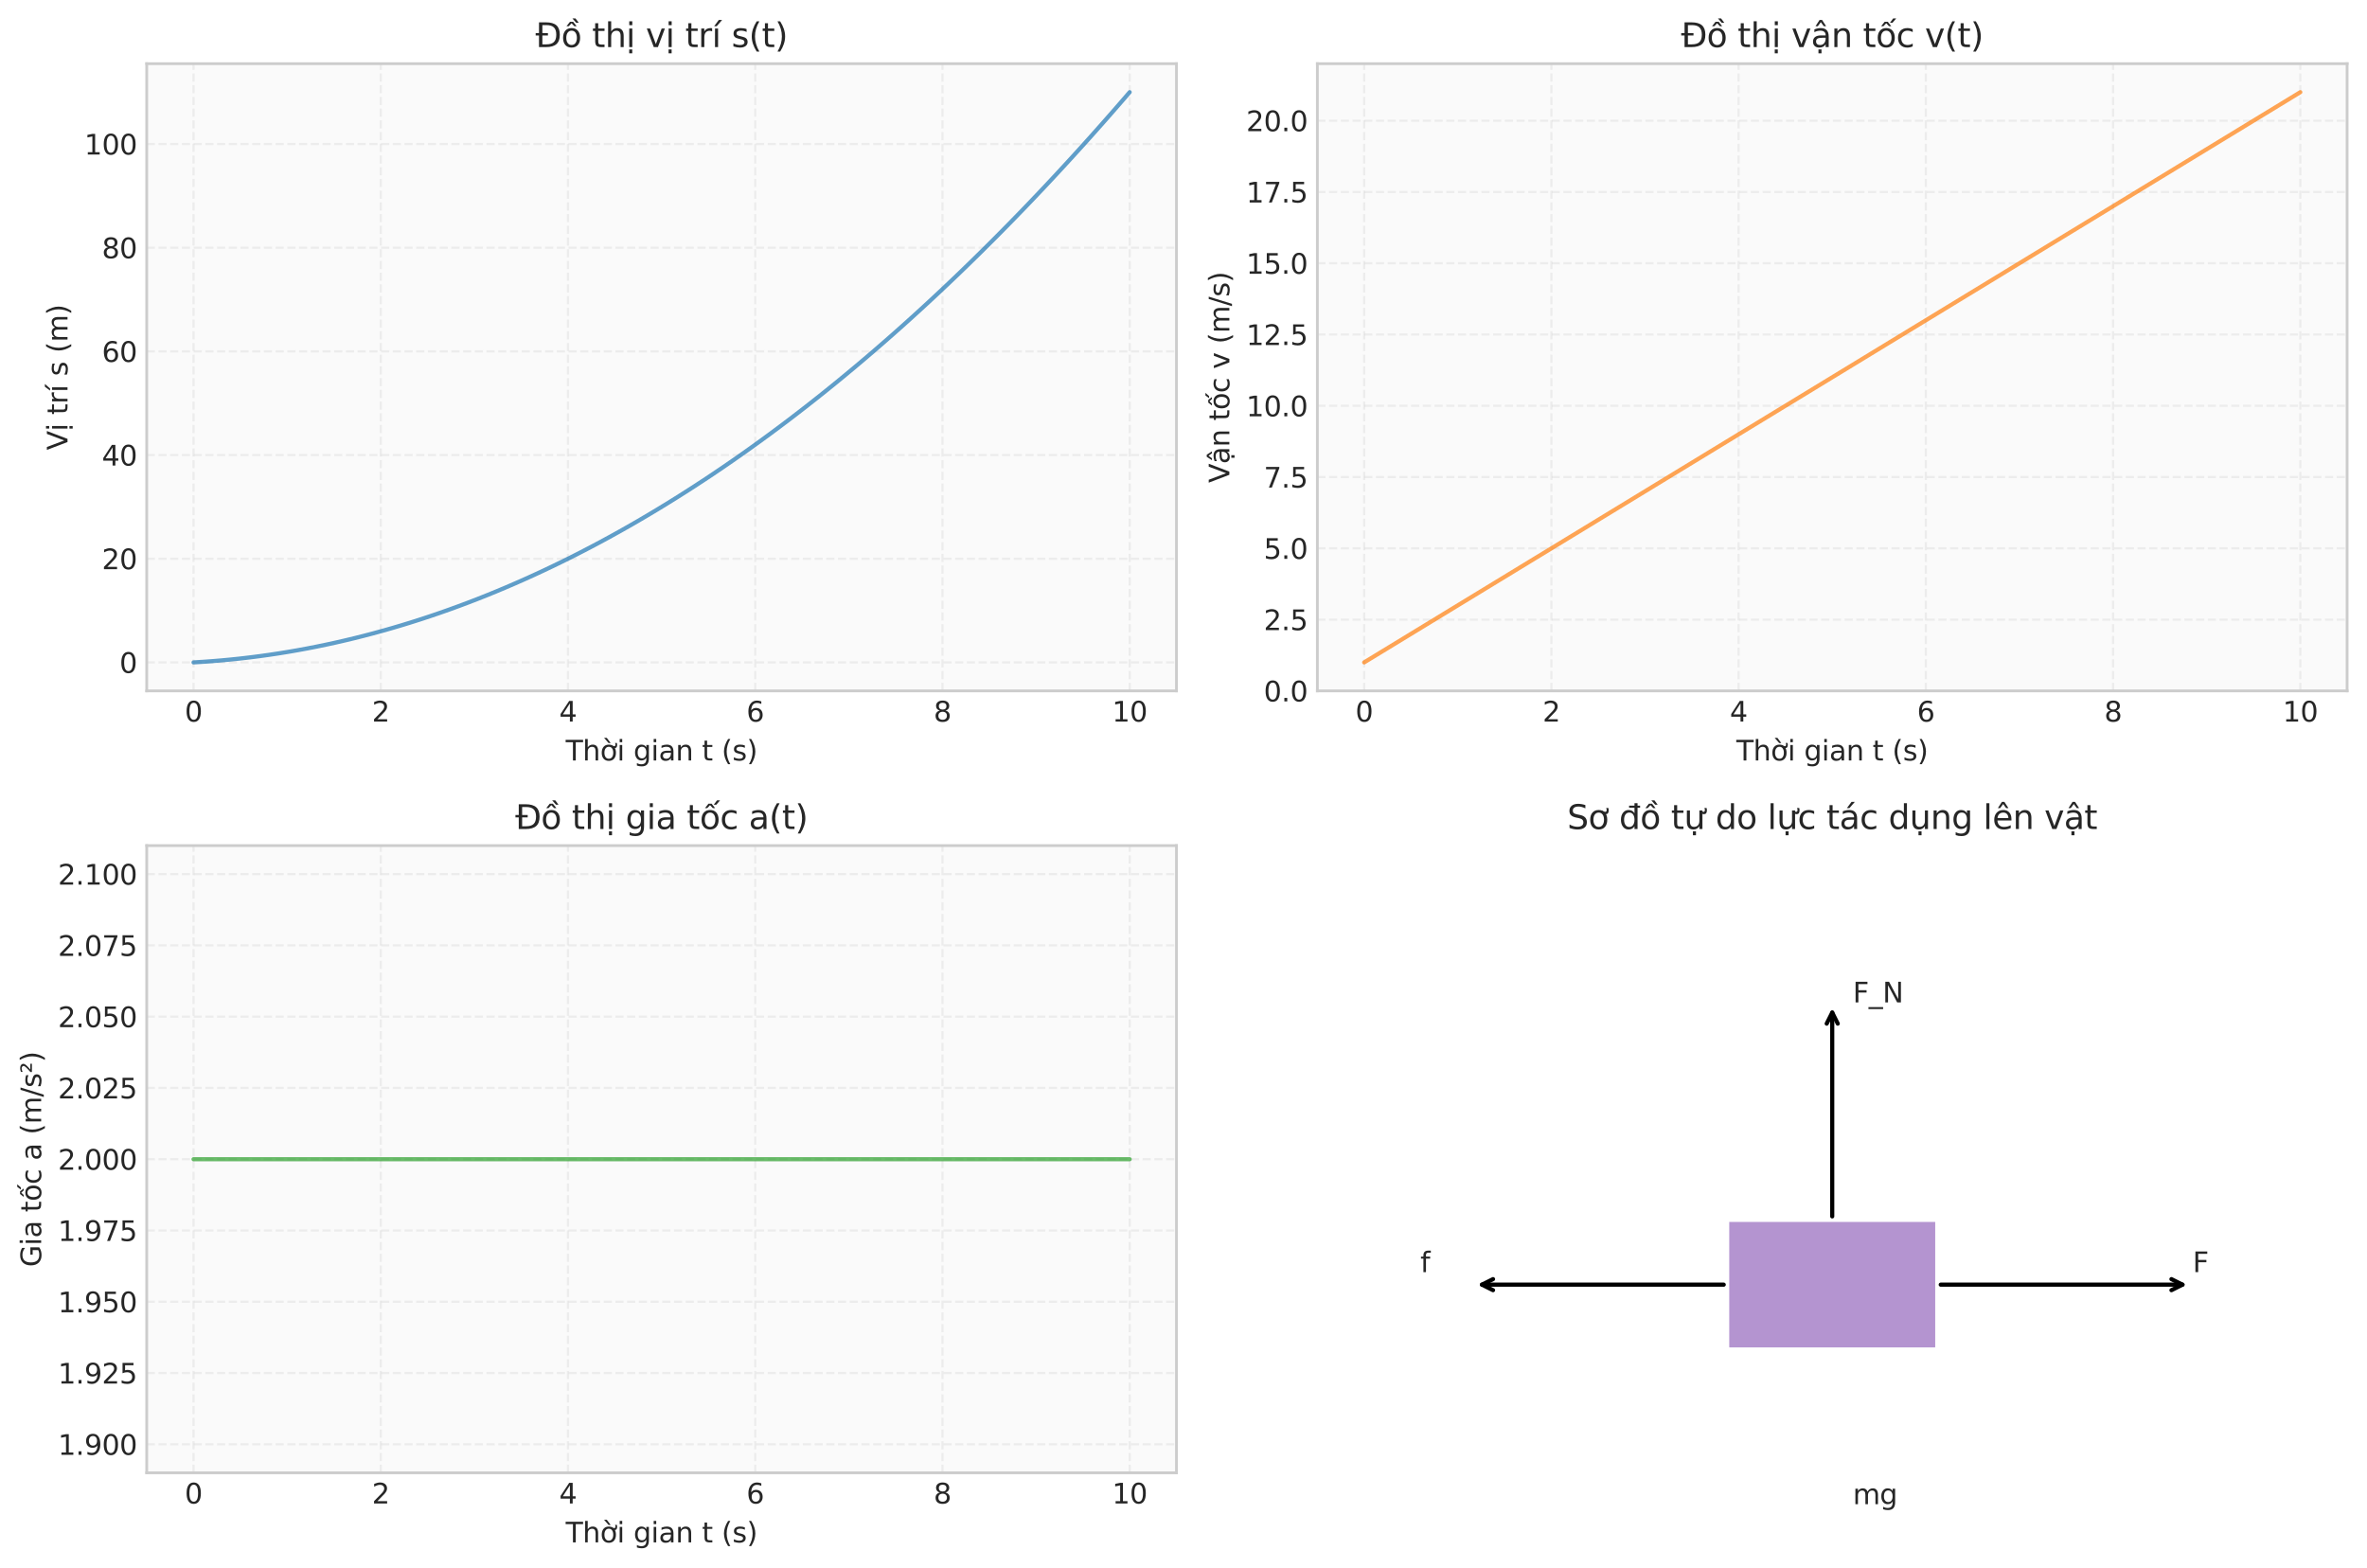 <?xml version="1.0" encoding="utf-8" standalone="no"?>
<!DOCTYPE svg PUBLIC "-//W3C//DTD SVG 1.1//EN"
  "http://www.w3.org/Graphics/SVG/1.1/DTD/svg11.dtd">
<svg xmlns:xlink="http://www.w3.org/1999/xlink" width="856.588pt" height="567.418pt" viewBox="0 0 856.588 567.418" xmlns="http://www.w3.org/2000/svg" version="1.1">
 <defs>
  <style type="text/css">*{stroke-linejoin: round; stroke-linecap: butt}</style>
 </defs>
 <g id="figure_1">
  <g id="patch_1">
   <path d="M 0 567.418 
L 856.588 567.418 
L 856.588 0 
L 0 0 
z
" style="fill: #ffffff"/>
  </g>
  <g id="axes_1">
   <g id="patch_2">
    <path d="M 53.098 250.012 
L 425.753 250.012 
L 425.753 23.044 
L 53.098 23.044 
z
" style="fill: #fafafa"/>
   </g>
   <g id="matplotlib.axis_1">
    <g id="xtick_1">
     <g id="line2d_1">
      <path d="M 70.037 250.012 
L 70.037 23.044 
" clip-path="url(#pb6e50a28fd)" style="fill: none; stroke-dasharray: 2.96,1.28; stroke-dashoffset: 0; stroke: #cccccc; stroke-opacity: 0.3; stroke-width: 0.8"/>
     </g>
     <g id="line2d_2"/>
     <g id="text_1">
      <!-- 0 -->
      <g style="fill: #262626" transform="translate(66.856 261.111) scale(0.1 -0.1)">
       <defs>
        <path id="DejaVuSans-30" d="M 2034 4250 
Q 1547 4250 1301 3770 
Q 1056 3291 1056 2328 
Q 1056 1369 1301 889 
Q 1547 409 2034 409 
Q 2525 409 2770 889 
Q 3016 1369 3016 2328 
Q 3016 3291 2770 3770 
Q 2525 4250 2034 4250 
z
M 2034 4750 
Q 2819 4750 3233 4129 
Q 3647 3509 3647 2328 
Q 3647 1150 3233 529 
Q 2819 -91 2034 -91 
Q 1250 -91 836 529 
Q 422 1150 422 2328 
Q 422 3509 836 4129 
Q 1250 4750 2034 4750 
z
" transform="scale(0.016)"/>
       </defs>
       <use xlink:href="#DejaVuSans-30"/>
      </g>
     </g>
    </g>
    <g id="xtick_2">
     <g id="line2d_3">
      <path d="M 137.793 250.012 
L 137.793 23.044 
" clip-path="url(#pb6e50a28fd)" style="fill: none; stroke-dasharray: 2.96,1.28; stroke-dashoffset: 0; stroke: #cccccc; stroke-opacity: 0.3; stroke-width: 0.8"/>
     </g>
     <g id="line2d_4"/>
     <g id="text_2">
      <!-- 2 -->
      <g style="fill: #262626" transform="translate(134.611 261.111) scale(0.1 -0.1)">
       <defs>
        <path id="DejaVuSans-32" d="M 1228 531 
L 3431 531 
L 3431 0 
L 469 0 
L 469 531 
Q 828 903 1448 1529 
Q 2069 2156 2228 2338 
Q 2531 2678 2651 2914 
Q 2772 3150 2772 3378 
Q 2772 3750 2511 3984 
Q 2250 4219 1831 4219 
Q 1534 4219 1204 4116 
Q 875 4013 500 3803 
L 500 4441 
Q 881 4594 1212 4672 
Q 1544 4750 1819 4750 
Q 2544 4750 2975 4387 
Q 3406 4025 3406 3419 
Q 3406 3131 3298 2873 
Q 3191 2616 2906 2266 
Q 2828 2175 2409 1742 
Q 1991 1309 1228 531 
z
" transform="scale(0.016)"/>
       </defs>
       <use xlink:href="#DejaVuSans-32"/>
      </g>
     </g>
    </g>
    <g id="xtick_3">
     <g id="line2d_5">
      <path d="M 205.548 250.012 
L 205.548 23.044 
" clip-path="url(#pb6e50a28fd)" style="fill: none; stroke-dasharray: 2.96,1.28; stroke-dashoffset: 0; stroke: #cccccc; stroke-opacity: 0.3; stroke-width: 0.8"/>
     </g>
     <g id="line2d_6"/>
     <g id="text_3">
      <!-- 4 -->
      <g style="fill: #262626" transform="translate(202.367 261.111) scale(0.1 -0.1)">
       <defs>
        <path id="DejaVuSans-34" d="M 2419 4116 
L 825 1625 
L 2419 1625 
L 2419 4116 
z
M 2253 4666 
L 3047 4666 
L 3047 1625 
L 3713 1625 
L 3713 1100 
L 3047 1100 
L 3047 0 
L 2419 0 
L 2419 1100 
L 313 1100 
L 313 1709 
L 2253 4666 
z
" transform="scale(0.016)"/>
       </defs>
       <use xlink:href="#DejaVuSans-34"/>
      </g>
     </g>
    </g>
    <g id="xtick_4">
     <g id="line2d_7">
      <path d="M 273.303 250.012 
L 273.303 23.044 
" clip-path="url(#pb6e50a28fd)" style="fill: none; stroke-dasharray: 2.96,1.28; stroke-dashoffset: 0; stroke: #cccccc; stroke-opacity: 0.3; stroke-width: 0.8"/>
     </g>
     <g id="line2d_8"/>
     <g id="text_4">
      <!-- 6 -->
      <g style="fill: #262626" transform="translate(270.122 261.111) scale(0.1 -0.1)">
       <defs>
        <path id="DejaVuSans-36" d="M 2113 2584 
Q 1688 2584 1439 2293 
Q 1191 2003 1191 1497 
Q 1191 994 1439 701 
Q 1688 409 2113 409 
Q 2538 409 2786 701 
Q 3034 994 3034 1497 
Q 3034 2003 2786 2293 
Q 2538 2584 2113 2584 
z
M 3366 4563 
L 3366 3988 
Q 3128 4100 2886 4159 
Q 2644 4219 2406 4219 
Q 1781 4219 1451 3797 
Q 1122 3375 1075 2522 
Q 1259 2794 1537 2939 
Q 1816 3084 2150 3084 
Q 2853 3084 3261 2657 
Q 3669 2231 3669 1497 
Q 3669 778 3244 343 
Q 2819 -91 2113 -91 
Q 1303 -91 875 529 
Q 447 1150 447 2328 
Q 447 3434 972 4092 
Q 1497 4750 2381 4750 
Q 2619 4750 2861 4703 
Q 3103 4656 3366 4563 
z
" transform="scale(0.016)"/>
       </defs>
       <use xlink:href="#DejaVuSans-36"/>
      </g>
     </g>
    </g>
    <g id="xtick_5">
     <g id="line2d_9">
      <path d="M 341.059 250.012 
L 341.059 23.044 
" clip-path="url(#pb6e50a28fd)" style="fill: none; stroke-dasharray: 2.96,1.28; stroke-dashoffset: 0; stroke: #cccccc; stroke-opacity: 0.3; stroke-width: 0.8"/>
     </g>
     <g id="line2d_10"/>
     <g id="text_5">
      <!-- 8 -->
      <g style="fill: #262626" transform="translate(337.877 261.111) scale(0.1 -0.1)">
       <defs>
        <path id="DejaVuSans-38" d="M 2034 2216 
Q 1584 2216 1326 1975 
Q 1069 1734 1069 1313 
Q 1069 891 1326 650 
Q 1584 409 2034 409 
Q 2484 409 2743 651 
Q 3003 894 3003 1313 
Q 3003 1734 2745 1975 
Q 2488 2216 2034 2216 
z
M 1403 2484 
Q 997 2584 770 2862 
Q 544 3141 544 3541 
Q 544 4100 942 4425 
Q 1341 4750 2034 4750 
Q 2731 4750 3128 4425 
Q 3525 4100 3525 3541 
Q 3525 3141 3298 2862 
Q 3072 2584 2669 2484 
Q 3125 2378 3379 2068 
Q 3634 1759 3634 1313 
Q 3634 634 3220 271 
Q 2806 -91 2034 -91 
Q 1263 -91 848 271 
Q 434 634 434 1313 
Q 434 1759 690 2068 
Q 947 2378 1403 2484 
z
M 1172 3481 
Q 1172 3119 1398 2916 
Q 1625 2713 2034 2713 
Q 2441 2713 2670 2916 
Q 2900 3119 2900 3481 
Q 2900 3844 2670 4047 
Q 2441 4250 2034 4250 
Q 1625 4250 1398 4047 
Q 1172 3844 1172 3481 
z
" transform="scale(0.016)"/>
       </defs>
       <use xlink:href="#DejaVuSans-38"/>
      </g>
     </g>
    </g>
    <g id="xtick_6">
     <g id="line2d_11">
      <path d="M 408.814 250.012 
L 408.814 23.044 
" clip-path="url(#pb6e50a28fd)" style="fill: none; stroke-dasharray: 2.96,1.28; stroke-dashoffset: 0; stroke: #cccccc; stroke-opacity: 0.3; stroke-width: 0.8"/>
     </g>
     <g id="line2d_12"/>
     <g id="text_6">
      <!-- 10 -->
      <g style="fill: #262626" transform="translate(402.451 261.111) scale(0.1 -0.1)">
       <defs>
        <path id="DejaVuSans-31" d="M 794 531 
L 1825 531 
L 1825 4091 
L 703 3866 
L 703 4441 
L 1819 4666 
L 2450 4666 
L 2450 531 
L 3481 531 
L 3481 0 
L 794 0 
L 794 531 
z
" transform="scale(0.016)"/>
       </defs>
       <use xlink:href="#DejaVuSans-31"/>
       <use xlink:href="#DejaVuSans-30" transform="translate(63.623 0)"/>
      </g>
     </g>
    </g>
    <g id="text_7">
     <!-- Thời gian t (s) -->
     <g style="fill: #262626" transform="translate(204.725 275.189) scale(0.1 -0.1)">
      <defs>
       <path id="DejaVuSans-54" d="M -19 4666 
L 3928 4666 
L 3928 4134 
L 2272 4134 
L 2272 0 
L 1638 0 
L 1638 4134 
L -19 4134 
L -19 4666 
z
" transform="scale(0.016)"/>
       <path id="DejaVuSans-68" d="M 3513 2113 
L 3513 0 
L 2938 0 
L 2938 2094 
Q 2938 2591 2744 2837 
Q 2550 3084 2163 3084 
Q 1697 3084 1428 2787 
Q 1159 2491 1159 1978 
L 1159 0 
L 581 0 
L 581 4863 
L 1159 4863 
L 1159 2956 
Q 1366 3272 1645 3428 
Q 1925 3584 2291 3584 
Q 2894 3584 3203 3211 
Q 3513 2838 3513 2113 
z
" transform="scale(0.016)"/>
       <path id="DejaVuSans-1edd" d="M 1507 5119 
L 2388 3950 
L 1910 3950 
L 891 5119 
L 1507 5119 
z
M 2622 3136 
L 2622 3508 
Q 2813 3367 2950 3300 
Q 3088 3233 3185 3233 
Q 3328 3233 3400 3319 
Q 3472 3405 3472 3573 
Q 3472 3673 3448 3770 
Q 3425 3867 3378 3964 
L 3794 3964 
Q 3825 3845 3840 3739 
Q 3856 3633 3856 3539 
Q 3856 3158 3720 2978 
Q 3585 2798 3294 2798 
Q 3144 2798 2980 2881 
Q 2816 2964 2622 3136 
z
M 1975 3097 
Q 1513 3097 1244 2736 
Q 975 2375 975 1747 
Q 975 1119 1242 758 
Q 1510 397 1975 397 
Q 2435 397 2703 759 
Q 2972 1122 2972 1747 
Q 2972 2369 2703 2733 
Q 2435 3097 1975 3097 
z
M 1975 3584 
Q 2725 3584 3153 3096 
Q 3582 2609 3582 1747 
Q 3582 888 3153 398 
Q 2725 -91 1975 -91 
Q 1222 -91 795 398 
Q 369 888 369 1747 
Q 369 2609 795 3096 
Q 1222 3584 1975 3584 
z
" transform="scale(0.016)"/>
       <path id="DejaVuSans-69" d="M 603 3500 
L 1178 3500 
L 1178 0 
L 603 0 
L 603 3500 
z
M 603 4863 
L 1178 4863 
L 1178 4134 
L 603 4134 
L 603 4863 
z
" transform="scale(0.016)"/>
       <path id="DejaVuSans-20" transform="scale(0.016)"/>
       <path id="DejaVuSans-67" d="M 2906 1791 
Q 2906 2416 2648 2759 
Q 2391 3103 1925 3103 
Q 1463 3103 1205 2759 
Q 947 2416 947 1791 
Q 947 1169 1205 825 
Q 1463 481 1925 481 
Q 2391 481 2648 825 
Q 2906 1169 2906 1791 
z
M 3481 434 
Q 3481 -459 3084 -895 
Q 2688 -1331 1869 -1331 
Q 1566 -1331 1297 -1286 
Q 1028 -1241 775 -1147 
L 775 -588 
Q 1028 -725 1275 -790 
Q 1522 -856 1778 -856 
Q 2344 -856 2625 -561 
Q 2906 -266 2906 331 
L 2906 616 
Q 2728 306 2450 153 
Q 2172 0 1784 0 
Q 1141 0 747 490 
Q 353 981 353 1791 
Q 353 2603 747 3093 
Q 1141 3584 1784 3584 
Q 2172 3584 2450 3431 
Q 2728 3278 2906 2969 
L 2906 3500 
L 3481 3500 
L 3481 434 
z
" transform="scale(0.016)"/>
       <path id="DejaVuSans-61" d="M 2194 1759 
Q 1497 1759 1228 1600 
Q 959 1441 959 1056 
Q 959 750 1161 570 
Q 1363 391 1709 391 
Q 2188 391 2477 730 
Q 2766 1069 2766 1631 
L 2766 1759 
L 2194 1759 
z
M 3341 1997 
L 3341 0 
L 2766 0 
L 2766 531 
Q 2569 213 2275 61 
Q 1981 -91 1556 -91 
Q 1019 -91 701 211 
Q 384 513 384 1019 
Q 384 1609 779 1909 
Q 1175 2209 1959 2209 
L 2766 2209 
L 2766 2266 
Q 2766 2663 2505 2880 
Q 2244 3097 1772 3097 
Q 1472 3097 1187 3025 
Q 903 2953 641 2809 
L 641 3341 
Q 956 3463 1253 3523 
Q 1550 3584 1831 3584 
Q 2591 3584 2966 3190 
Q 3341 2797 3341 1997 
z
" transform="scale(0.016)"/>
       <path id="DejaVuSans-6e" d="M 3513 2113 
L 3513 0 
L 2938 0 
L 2938 2094 
Q 2938 2591 2744 2837 
Q 2550 3084 2163 3084 
Q 1697 3084 1428 2787 
Q 1159 2491 1159 1978 
L 1159 0 
L 581 0 
L 581 3500 
L 1159 3500 
L 1159 2956 
Q 1366 3272 1645 3428 
Q 1925 3584 2291 3584 
Q 2894 3584 3203 3211 
Q 3513 2838 3513 2113 
z
" transform="scale(0.016)"/>
       <path id="DejaVuSans-74" d="M 1172 4494 
L 1172 3500 
L 2356 3500 
L 2356 3053 
L 1172 3053 
L 1172 1153 
Q 1172 725 1289 603 
Q 1406 481 1766 481 
L 2356 481 
L 2356 0 
L 1766 0 
Q 1100 0 847 248 
Q 594 497 594 1153 
L 594 3053 
L 172 3053 
L 172 3500 
L 594 3500 
L 594 4494 
L 1172 4494 
z
" transform="scale(0.016)"/>
       <path id="DejaVuSans-28" d="M 1984 4856 
Q 1566 4138 1362 3434 
Q 1159 2731 1159 2009 
Q 1159 1288 1364 580 
Q 1569 -128 1984 -844 
L 1484 -844 
Q 1016 -109 783 600 
Q 550 1309 550 2009 
Q 550 2706 781 3412 
Q 1013 4119 1484 4856 
L 1984 4856 
z
" transform="scale(0.016)"/>
       <path id="DejaVuSans-73" d="M 2834 3397 
L 2834 2853 
Q 2591 2978 2328 3040 
Q 2066 3103 1784 3103 
Q 1356 3103 1142 2972 
Q 928 2841 928 2578 
Q 928 2378 1081 2264 
Q 1234 2150 1697 2047 
L 1894 2003 
Q 2506 1872 2764 1633 
Q 3022 1394 3022 966 
Q 3022 478 2636 193 
Q 2250 -91 1575 -91 
Q 1294 -91 989 -36 
Q 684 19 347 128 
L 347 722 
Q 666 556 975 473 
Q 1284 391 1588 391 
Q 1994 391 2212 530 
Q 2431 669 2431 922 
Q 2431 1156 2273 1281 
Q 2116 1406 1581 1522 
L 1381 1569 
Q 847 1681 609 1914 
Q 372 2147 372 2553 
Q 372 3047 722 3315 
Q 1072 3584 1716 3584 
Q 2034 3584 2315 3537 
Q 2597 3491 2834 3397 
z
" transform="scale(0.016)"/>
       <path id="DejaVuSans-29" d="M 513 4856 
L 1013 4856 
Q 1481 4119 1714 3412 
Q 1947 2706 1947 2009 
Q 1947 1309 1714 600 
Q 1481 -109 1013 -844 
L 513 -844 
Q 928 -128 1133 580 
Q 1338 1288 1338 2009 
Q 1338 2731 1133 3434 
Q 928 4138 513 4856 
z
" transform="scale(0.016)"/>
      </defs>
      <use xlink:href="#DejaVuSans-54"/>
      <use xlink:href="#DejaVuSans-68" transform="translate(61.084 0)"/>
      <use xlink:href="#DejaVuSans-1edd" transform="translate(124.463 0)"/>
      <use xlink:href="#DejaVuSans-69" transform="translate(185.645 0)"/>
      <use xlink:href="#DejaVuSans-20" transform="translate(213.428 0)"/>
      <use xlink:href="#DejaVuSans-67" transform="translate(245.215 0)"/>
      <use xlink:href="#DejaVuSans-69" transform="translate(308.691 0)"/>
      <use xlink:href="#DejaVuSans-61" transform="translate(336.475 0)"/>
      <use xlink:href="#DejaVuSans-6e" transform="translate(397.754 0)"/>
      <use xlink:href="#DejaVuSans-20" transform="translate(461.133 0)"/>
      <use xlink:href="#DejaVuSans-74" transform="translate(492.92 0)"/>
      <use xlink:href="#DejaVuSans-20" transform="translate(532.129 0)"/>
      <use xlink:href="#DejaVuSans-28" transform="translate(563.916 0)"/>
      <use xlink:href="#DejaVuSans-73" transform="translate(602.93 0)"/>
      <use xlink:href="#DejaVuSans-29" transform="translate(655.029 0)"/>
     </g>
    </g>
   </g>
   <g id="matplotlib.axis_2">
    <g id="ytick_1">
     <g id="line2d_13">
      <path d="M 53.098 239.696 
L 425.753 239.696 
" clip-path="url(#pb6e50a28fd)" style="fill: none; stroke-dasharray: 2.96,1.28; stroke-dashoffset: 0; stroke: #cccccc; stroke-opacity: 0.3; stroke-width: 0.8"/>
     </g>
     <g id="line2d_14"/>
     <g id="text_8">
      <!-- 0 -->
      <g style="fill: #262626" transform="translate(43.236 243.495) scale(0.1 -0.1)">
       <use xlink:href="#DejaVuSans-30"/>
      </g>
     </g>
    </g>
    <g id="ytick_2">
     <g id="line2d_15">
      <path d="M 53.098 202.18 
L 425.753 202.18 
" clip-path="url(#pb6e50a28fd)" style="fill: none; stroke-dasharray: 2.96,1.28; stroke-dashoffset: 0; stroke: #cccccc; stroke-opacity: 0.3; stroke-width: 0.8"/>
     </g>
     <g id="line2d_16"/>
     <g id="text_9">
      <!-- 20 -->
      <g style="fill: #262626" transform="translate(36.873 205.979) scale(0.1 -0.1)">
       <use xlink:href="#DejaVuSans-32"/>
       <use xlink:href="#DejaVuSans-30" transform="translate(63.623 0)"/>
      </g>
     </g>
    </g>
    <g id="ytick_3">
     <g id="line2d_17">
      <path d="M 53.098 164.665 
L 425.753 164.665 
" clip-path="url(#pb6e50a28fd)" style="fill: none; stroke-dasharray: 2.96,1.28; stroke-dashoffset: 0; stroke: #cccccc; stroke-opacity: 0.3; stroke-width: 0.8"/>
     </g>
     <g id="line2d_18"/>
     <g id="text_10">
      <!-- 40 -->
      <g style="fill: #262626" transform="translate(36.873 168.464) scale(0.1 -0.1)">
       <use xlink:href="#DejaVuSans-34"/>
       <use xlink:href="#DejaVuSans-30" transform="translate(63.623 0)"/>
      </g>
     </g>
    </g>
    <g id="ytick_4">
     <g id="line2d_19">
      <path d="M 53.098 127.149 
L 425.753 127.149 
" clip-path="url(#pb6e50a28fd)" style="fill: none; stroke-dasharray: 2.96,1.28; stroke-dashoffset: 0; stroke: #cccccc; stroke-opacity: 0.3; stroke-width: 0.8"/>
     </g>
     <g id="line2d_20"/>
     <g id="text_11">
      <!-- 60 -->
      <g style="fill: #262626" transform="translate(36.873 130.948) scale(0.1 -0.1)">
       <use xlink:href="#DejaVuSans-36"/>
       <use xlink:href="#DejaVuSans-30" transform="translate(63.623 0)"/>
      </g>
     </g>
    </g>
    <g id="ytick_5">
     <g id="line2d_21">
      <path d="M 53.098 89.634 
L 425.753 89.634 
" clip-path="url(#pb6e50a28fd)" style="fill: none; stroke-dasharray: 2.96,1.28; stroke-dashoffset: 0; stroke: #cccccc; stroke-opacity: 0.3; stroke-width: 0.8"/>
     </g>
     <g id="line2d_22"/>
     <g id="text_12">
      <!-- 80 -->
      <g style="fill: #262626" transform="translate(36.873 93.433) scale(0.1 -0.1)">
       <use xlink:href="#DejaVuSans-38"/>
       <use xlink:href="#DejaVuSans-30" transform="translate(63.623 0)"/>
      </g>
     </g>
    </g>
    <g id="ytick_6">
     <g id="line2d_23">
      <path d="M 53.098 52.118 
L 425.753 52.118 
" clip-path="url(#pb6e50a28fd)" style="fill: none; stroke-dasharray: 2.96,1.28; stroke-dashoffset: 0; stroke: #cccccc; stroke-opacity: 0.3; stroke-width: 0.8"/>
     </g>
     <g id="line2d_24"/>
     <g id="text_13">
      <!-- 100 -->
      <g style="fill: #262626" transform="translate(30.511 55.917) scale(0.1 -0.1)">
       <use xlink:href="#DejaVuSans-31"/>
       <use xlink:href="#DejaVuSans-30" transform="translate(63.623 0)"/>
       <use xlink:href="#DejaVuSans-30" transform="translate(127.246 0)"/>
      </g>
     </g>
    </g>
    <g id="text_14">
     <!-- Vị trí s (m) -->
     <g style="fill: #262626" transform="translate(24.431 162.886) rotate(-90) scale(0.1 -0.1)">
      <defs>
       <path id="DejaVuSans-56" d="M 1831 0 
L 50 4666 
L 709 4666 
L 2188 738 
L 3669 4666 
L 4325 4666 
L 2547 0 
L 1831 0 
z
" transform="scale(0.016)"/>
       <path id="DejaVuSans-1ecb" d="M 603 3500 
L 1178 3500 
L 1178 0 
L 603 0 
L 603 3500 
z
M 603 4863 
L 1178 4863 
L 1178 4134 
L 603 4134 
L 603 4863 
z
M 594 -441 
L 1169 -441 
L 1169 -1172 
L 594 -1172 
L 594 -441 
z
" transform="scale(0.016)"/>
       <path id="DejaVuSans-72" d="M 2631 2963 
Q 2534 3019 2420 3045 
Q 2306 3072 2169 3072 
Q 1681 3072 1420 2755 
Q 1159 2438 1159 1844 
L 1159 0 
L 581 0 
L 581 3500 
L 1159 3500 
L 1159 2956 
Q 1341 3275 1631 3429 
Q 1922 3584 2338 3584 
Q 2397 3584 2469 3576 
Q 2541 3569 2628 3553 
L 2631 2963 
z
" transform="scale(0.016)"/>
       <path id="DejaVuSans-ed" d="M 1322 5119 
L 1944 5119 
L 926 3944 
L 447 3944 
L 1322 5119 
z
M 603 3500 
L 1178 3500 
L 1178 0 
L 603 0 
L 603 3500 
z
M 891 3584 
L 891 3584 
z
" transform="scale(0.016)"/>
       <path id="DejaVuSans-6d" d="M 3328 2828 
Q 3544 3216 3844 3400 
Q 4144 3584 4550 3584 
Q 5097 3584 5394 3201 
Q 5691 2819 5691 2113 
L 5691 0 
L 5113 0 
L 5113 2094 
Q 5113 2597 4934 2840 
Q 4756 3084 4391 3084 
Q 3944 3084 3684 2787 
Q 3425 2491 3425 1978 
L 3425 0 
L 2847 0 
L 2847 2094 
Q 2847 2600 2669 2842 
Q 2491 3084 2119 3084 
Q 1678 3084 1418 2786 
Q 1159 2488 1159 1978 
L 1159 0 
L 581 0 
L 581 3500 
L 1159 3500 
L 1159 2956 
Q 1356 3278 1631 3431 
Q 1906 3584 2284 3584 
Q 2666 3584 2933 3390 
Q 3200 3197 3328 2828 
z
" transform="scale(0.016)"/>
      </defs>
      <use xlink:href="#DejaVuSans-56"/>
      <use xlink:href="#DejaVuSans-1ecb" transform="translate(68.408 0)"/>
      <use xlink:href="#DejaVuSans-20" transform="translate(96.191 0)"/>
      <use xlink:href="#DejaVuSans-74" transform="translate(127.979 0)"/>
      <use xlink:href="#DejaVuSans-72" transform="translate(167.188 0)"/>
      <use xlink:href="#DejaVuSans-ed" transform="translate(208.301 0)"/>
      <use xlink:href="#DejaVuSans-20" transform="translate(236.084 0)"/>
      <use xlink:href="#DejaVuSans-73" transform="translate(267.871 0)"/>
      <use xlink:href="#DejaVuSans-20" transform="translate(319.971 0)"/>
      <use xlink:href="#DejaVuSans-28" transform="translate(351.758 0)"/>
      <use xlink:href="#DejaVuSans-6d" transform="translate(390.771 0)"/>
      <use xlink:href="#DejaVuSans-29" transform="translate(488.184 0)"/>
     </g>
    </g>
   </g>
   <g id="line2d_25">
    <path d="M 70.037 239.696 
L 73.459 239.487 
L 76.881 239.24 
L 80.303 238.955 
L 83.725 238.632 
L 87.147 238.27 
L 90.569 237.87 
L 93.991 237.432 
L 97.413 236.955 
L 100.835 236.44 
L 104.257 235.887 
L 107.679 235.296 
L 111.101 234.666 
L 114.523 233.998 
L 117.945 233.292 
L 121.367 232.547 
L 124.789 231.765 
L 128.211 230.944 
L 131.633 230.084 
L 135.055 229.187 
L 138.477 228.251 
L 141.899 227.277 
L 145.321 226.264 
L 148.743 225.214 
L 152.165 224.125 
L 155.587 222.997 
L 159.009 221.832 
L 162.431 220.628 
L 165.853 219.386 
L 169.275 218.105 
L 172.697 216.787 
L 176.119 215.43 
L 179.541 214.035 
L 182.963 212.601 
L 186.385 211.129 
L 189.807 209.619 
L 193.229 208.071 
L 196.651 206.485 
L 200.073 204.86 
L 203.495 203.197 
L 206.917 201.495 
L 210.339 199.755 
L 213.761 197.977 
L 217.183 196.161 
L 220.605 194.307 
L 224.027 192.414 
L 227.449 190.483 
L 230.871 188.513 
L 234.293 186.506 
L 237.715 184.46 
L 241.137 182.376 
L 244.559 180.253 
L 247.981 178.092 
L 251.403 175.893 
L 254.825 173.656 
L 258.247 171.38 
L 261.669 169.067 
L 265.091 166.714 
L 268.513 164.324 
L 271.935 161.895 
L 275.356 159.428 
L 278.778 156.923 
L 282.2 154.38 
L 285.622 151.798 
L 289.044 149.178 
L 292.466 146.519 
L 295.888 143.823 
L 299.31 141.088 
L 302.732 138.315 
L 306.154 135.503 
L 309.576 132.654 
L 312.998 129.765 
L 316.42 126.839 
L 319.842 123.875 
L 323.264 120.872 
L 326.686 117.831 
L 330.108 114.751 
L 333.53 111.634 
L 336.952 108.478 
L 340.374 105.283 
L 343.796 102.051 
L 347.218 98.78 
L 350.64 95.471 
L 354.062 92.124 
L 357.484 88.738 
L 360.906 85.314 
L 364.328 81.852 
L 367.75 78.352 
L 371.172 74.813 
L 374.594 71.236 
L 378.016 67.621 
L 381.438 63.967 
L 384.86 60.275 
L 388.282 56.545 
L 391.704 52.777 
L 395.126 48.97 
L 398.548 45.125 
L 401.97 41.242 
L 405.392 37.32 
L 408.814 33.361 
" clip-path="url(#pb6e50a28fd)" style="fill: none; stroke: #1f77b4; stroke-opacity: 0.7; stroke-width: 1.5; stroke-linecap: round"/>
   </g>
   <g id="patch_3">
    <path d="M 53.098 250.012 
L 53.098 23.044 
" style="fill: none; stroke: #cccccc; stroke-linejoin: miter; stroke-linecap: square"/>
   </g>
   <g id="patch_4">
    <path d="M 425.753 250.012 
L 425.753 23.044 
" style="fill: none; stroke: #cccccc; stroke-linejoin: miter; stroke-linecap: square"/>
   </g>
   <g id="patch_5">
    <path d="M 53.098 250.012 
L 425.753 250.012 
" style="fill: none; stroke: #cccccc; stroke-linejoin: miter; stroke-linecap: square"/>
   </g>
   <g id="patch_6">
    <path d="M 53.098 23.044 
L 425.753 23.044 
" style="fill: none; stroke: #cccccc; stroke-linejoin: miter; stroke-linecap: square"/>
   </g>
   <g id="text_15">
    <!-- Đồ thị vị trí s(t) -->
    <g style="fill: #262626" transform="translate(193.793 17.044) scale(0.12 -0.12)">
     <defs>
      <path id="DejaVuSans-110" d="M 659 4666 
L 1959 4666 
Q 3313 4666 3947 4102 
Q 4581 3538 4581 2338 
Q 4581 1131 3945 565 
Q 3309 0 1959 0 
L 659 0 
L 659 2188 
L 31 2188 
L 31 2638 
L 659 2638 
L 659 4666 
z
M 1294 4147 
L 1294 2638 
L 2344 2638 
L 2344 2188 
L 1294 2188 
L 1294 519 
L 2053 519 
Q 3019 519 3467 956 
Q 3916 1394 3916 2338 
Q 3916 3275 3467 3711 
Q 3019 4147 2053 4147 
L 1294 4147 
z
" transform="scale(0.016)"/>
      <path id="DejaVuSans-1ed3" d="M 2694 5409 
L 3306 4584 
L 2828 4584 
L 2110 5409 
L 2694 5409 
z
M 1658 4775 
L 2246 4775 
L 2905 3944 
L 2471 3944 
L 1952 4500 
L 1433 3944 
L 999 3944 
L 1658 4775 
z
M 1959 3097 
Q 1497 3097 1228 2736 
Q 959 2375 959 1747 
Q 959 1119 1226 758 
Q 1494 397 1959 397 
Q 2419 397 2687 759 
Q 2956 1122 2956 1747 
Q 2956 2369 2687 2733 
Q 2419 3097 1959 3097 
z
M 1959 3584 
Q 2709 3584 3137 3096 
Q 3566 2609 3566 1747 
Q 3566 888 3137 398 
Q 2709 -91 1959 -91 
Q 1206 -91 779 398 
Q 353 888 353 1747 
Q 353 2609 779 3096 
Q 1206 3584 1959 3584 
z
" transform="scale(0.016)"/>
      <path id="DejaVuSans-76" d="M 191 3500 
L 800 3500 
L 1894 563 
L 2988 3500 
L 3597 3500 
L 2284 0 
L 1503 0 
L 191 3500 
z
" transform="scale(0.016)"/>
     </defs>
     <use xlink:href="#DejaVuSans-110"/>
     <use xlink:href="#DejaVuSans-1ed3" transform="translate(77.49 0)"/>
     <use xlink:href="#DejaVuSans-20" transform="translate(138.672 0)"/>
     <use xlink:href="#DejaVuSans-74" transform="translate(170.459 0)"/>
     <use xlink:href="#DejaVuSans-68" transform="translate(209.668 0)"/>
     <use xlink:href="#DejaVuSans-1ecb" transform="translate(273.047 0)"/>
     <use xlink:href="#DejaVuSans-20" transform="translate(300.83 0)"/>
     <use xlink:href="#DejaVuSans-76" transform="translate(332.617 0)"/>
     <use xlink:href="#DejaVuSans-1ecb" transform="translate(391.797 0)"/>
     <use xlink:href="#DejaVuSans-20" transform="translate(419.58 0)"/>
     <use xlink:href="#DejaVuSans-74" transform="translate(451.367 0)"/>
     <use xlink:href="#DejaVuSans-72" transform="translate(490.576 0)"/>
     <use xlink:href="#DejaVuSans-ed" transform="translate(531.689 0)"/>
     <use xlink:href="#DejaVuSans-20" transform="translate(559.473 0)"/>
     <use xlink:href="#DejaVuSans-73" transform="translate(591.26 0)"/>
     <use xlink:href="#DejaVuSans-28" transform="translate(643.359 0)"/>
     <use xlink:href="#DejaVuSans-74" transform="translate(682.373 0)"/>
     <use xlink:href="#DejaVuSans-29" transform="translate(721.582 0)"/>
    </g>
   </g>
  </g>
  <g id="axes_2">
   <g id="patch_7">
    <path d="M 476.734 250.012 
L 849.388 250.012 
L 849.388 23.044 
L 476.734 23.044 
z
" style="fill: #fafafa"/>
   </g>
   <g id="matplotlib.axis_3">
    <g id="xtick_7">
     <g id="line2d_26">
      <path d="M 493.673 250.012 
L 493.673 23.044 
" clip-path="url(#p11870b24cb)" style="fill: none; stroke-dasharray: 2.96,1.28; stroke-dashoffset: 0; stroke: #cccccc; stroke-opacity: 0.3; stroke-width: 0.8"/>
     </g>
     <g id="line2d_27"/>
     <g id="text_16">
      <!-- 0 -->
      <g style="fill: #262626" transform="translate(490.492 261.111) scale(0.1 -0.1)">
       <use xlink:href="#DejaVuSans-30"/>
      </g>
     </g>
    </g>
    <g id="xtick_8">
     <g id="line2d_28">
      <path d="M 561.428 250.012 
L 561.428 23.044 
" clip-path="url(#p11870b24cb)" style="fill: none; stroke-dasharray: 2.96,1.28; stroke-dashoffset: 0; stroke: #cccccc; stroke-opacity: 0.3; stroke-width: 0.8"/>
     </g>
     <g id="line2d_29"/>
     <g id="text_17">
      <!-- 2 -->
      <g style="fill: #262626" transform="translate(558.247 261.111) scale(0.1 -0.1)">
       <use xlink:href="#DejaVuSans-32"/>
      </g>
     </g>
    </g>
    <g id="xtick_9">
     <g id="line2d_30">
      <path d="M 629.184 250.012 
L 629.184 23.044 
" clip-path="url(#p11870b24cb)" style="fill: none; stroke-dasharray: 2.96,1.28; stroke-dashoffset: 0; stroke: #cccccc; stroke-opacity: 0.3; stroke-width: 0.8"/>
     </g>
     <g id="line2d_31"/>
     <g id="text_18">
      <!-- 4 -->
      <g style="fill: #262626" transform="translate(626.002 261.111) scale(0.1 -0.1)">
       <use xlink:href="#DejaVuSans-34"/>
      </g>
     </g>
    </g>
    <g id="xtick_10">
     <g id="line2d_32">
      <path d="M 696.939 250.012 
L 696.939 23.044 
" clip-path="url(#p11870b24cb)" style="fill: none; stroke-dasharray: 2.96,1.28; stroke-dashoffset: 0; stroke: #cccccc; stroke-opacity: 0.3; stroke-width: 0.8"/>
     </g>
     <g id="line2d_33"/>
     <g id="text_19">
      <!-- 6 -->
      <g style="fill: #262626" transform="translate(693.758 261.111) scale(0.1 -0.1)">
       <use xlink:href="#DejaVuSans-36"/>
      </g>
     </g>
    </g>
    <g id="xtick_11">
     <g id="line2d_34">
      <path d="M 764.694 250.012 
L 764.694 23.044 
" clip-path="url(#p11870b24cb)" style="fill: none; stroke-dasharray: 2.96,1.28; stroke-dashoffset: 0; stroke: #cccccc; stroke-opacity: 0.3; stroke-width: 0.8"/>
     </g>
     <g id="line2d_35"/>
     <g id="text_20">
      <!-- 8 -->
      <g style="fill: #262626" transform="translate(761.513 261.111) scale(0.1 -0.1)">
       <use xlink:href="#DejaVuSans-38"/>
      </g>
     </g>
    </g>
    <g id="xtick_12">
     <g id="line2d_36">
      <path d="M 832.45 250.012 
L 832.45 23.044 
" clip-path="url(#p11870b24cb)" style="fill: none; stroke-dasharray: 2.96,1.28; stroke-dashoffset: 0; stroke: #cccccc; stroke-opacity: 0.3; stroke-width: 0.8"/>
     </g>
     <g id="line2d_37"/>
     <g id="text_21">
      <!-- 10 -->
      <g style="fill: #262626" transform="translate(826.087 261.111) scale(0.1 -0.1)">
       <use xlink:href="#DejaVuSans-31"/>
       <use xlink:href="#DejaVuSans-30" transform="translate(63.623 0)"/>
      </g>
     </g>
    </g>
    <g id="text_22">
     <!-- Thời gian t (s) -->
     <g style="fill: #262626" transform="translate(628.36 275.189) scale(0.1 -0.1)">
      <use xlink:href="#DejaVuSans-54"/>
      <use xlink:href="#DejaVuSans-68" transform="translate(61.084 0)"/>
      <use xlink:href="#DejaVuSans-1edd" transform="translate(124.463 0)"/>
      <use xlink:href="#DejaVuSans-69" transform="translate(185.645 0)"/>
      <use xlink:href="#DejaVuSans-20" transform="translate(213.428 0)"/>
      <use xlink:href="#DejaVuSans-67" transform="translate(245.215 0)"/>
      <use xlink:href="#DejaVuSans-69" transform="translate(308.691 0)"/>
      <use xlink:href="#DejaVuSans-61" transform="translate(336.475 0)"/>
      <use xlink:href="#DejaVuSans-6e" transform="translate(397.754 0)"/>
      <use xlink:href="#DejaVuSans-20" transform="translate(461.133 0)"/>
      <use xlink:href="#DejaVuSans-74" transform="translate(492.92 0)"/>
      <use xlink:href="#DejaVuSans-20" transform="translate(532.129 0)"/>
      <use xlink:href="#DejaVuSans-28" transform="translate(563.916 0)"/>
      <use xlink:href="#DejaVuSans-73" transform="translate(602.93 0)"/>
      <use xlink:href="#DejaVuSans-29" transform="translate(655.029 0)"/>
     </g>
    </g>
   </g>
   <g id="matplotlib.axis_4">
    <g id="ytick_7">
     <g id="line2d_38">
      <path d="M 476.734 250.012 
L 849.388 250.012 
" clip-path="url(#p11870b24cb)" style="fill: none; stroke-dasharray: 2.96,1.28; stroke-dashoffset: 0; stroke: #cccccc; stroke-opacity: 0.3; stroke-width: 0.8"/>
     </g>
     <g id="line2d_39"/>
     <g id="text_23">
      <!-- 0.0 -->
      <g style="fill: #262626" transform="translate(457.331 253.812) scale(0.1 -0.1)">
       <defs>
        <path id="DejaVuSans-2e" d="M 684 794 
L 1344 794 
L 1344 0 
L 684 0 
L 684 794 
z
" transform="scale(0.016)"/>
       </defs>
       <use xlink:href="#DejaVuSans-30"/>
       <use xlink:href="#DejaVuSans-2e" transform="translate(63.623 0)"/>
       <use xlink:href="#DejaVuSans-30" transform="translate(95.41 0)"/>
      </g>
     </g>
    </g>
    <g id="ytick_8">
     <g id="line2d_40">
      <path d="M 476.734 224.221 
L 849.388 224.221 
" clip-path="url(#p11870b24cb)" style="fill: none; stroke-dasharray: 2.96,1.28; stroke-dashoffset: 0; stroke: #cccccc; stroke-opacity: 0.3; stroke-width: 0.8"/>
     </g>
     <g id="line2d_41"/>
     <g id="text_24">
      <!-- 2.5 -->
      <g style="fill: #262626" transform="translate(457.331 228.02) scale(0.1 -0.1)">
       <defs>
        <path id="DejaVuSans-35" d="M 691 4666 
L 3169 4666 
L 3169 4134 
L 1269 4134 
L 1269 2991 
Q 1406 3038 1543 3061 
Q 1681 3084 1819 3084 
Q 2600 3084 3056 2656 
Q 3513 2228 3513 1497 
Q 3513 744 3044 326 
Q 2575 -91 1722 -91 
Q 1428 -91 1123 -41 
Q 819 9 494 109 
L 494 744 
Q 775 591 1075 516 
Q 1375 441 1709 441 
Q 2250 441 2565 725 
Q 2881 1009 2881 1497 
Q 2881 1984 2565 2268 
Q 2250 2553 1709 2553 
Q 1456 2553 1204 2497 
Q 953 2441 691 2322 
L 691 4666 
z
" transform="scale(0.016)"/>
       </defs>
       <use xlink:href="#DejaVuSans-32"/>
       <use xlink:href="#DejaVuSans-2e" transform="translate(63.623 0)"/>
       <use xlink:href="#DejaVuSans-35" transform="translate(95.41 0)"/>
      </g>
     </g>
    </g>
    <g id="ytick_9">
     <g id="line2d_42">
      <path d="M 476.734 198.429 
L 849.388 198.429 
" clip-path="url(#p11870b24cb)" style="fill: none; stroke-dasharray: 2.96,1.28; stroke-dashoffset: 0; stroke: #cccccc; stroke-opacity: 0.3; stroke-width: 0.8"/>
     </g>
     <g id="line2d_43"/>
     <g id="text_25">
      <!-- 5.0 -->
      <g style="fill: #262626" transform="translate(457.331 202.228) scale(0.1 -0.1)">
       <use xlink:href="#DejaVuSans-35"/>
       <use xlink:href="#DejaVuSans-2e" transform="translate(63.623 0)"/>
       <use xlink:href="#DejaVuSans-30" transform="translate(95.41 0)"/>
      </g>
     </g>
    </g>
    <g id="ytick_10">
     <g id="line2d_44">
      <path d="M 476.734 172.637 
L 849.388 172.637 
" clip-path="url(#p11870b24cb)" style="fill: none; stroke-dasharray: 2.96,1.28; stroke-dashoffset: 0; stroke: #cccccc; stroke-opacity: 0.3; stroke-width: 0.8"/>
     </g>
     <g id="line2d_45"/>
     <g id="text_26">
      <!-- 7.5 -->
      <g style="fill: #262626" transform="translate(457.331 176.436) scale(0.1 -0.1)">
       <defs>
        <path id="DejaVuSans-37" d="M 525 4666 
L 3525 4666 
L 3525 4397 
L 1831 0 
L 1172 0 
L 2766 4134 
L 525 4134 
L 525 4666 
z
" transform="scale(0.016)"/>
       </defs>
       <use xlink:href="#DejaVuSans-37"/>
       <use xlink:href="#DejaVuSans-2e" transform="translate(63.623 0)"/>
       <use xlink:href="#DejaVuSans-35" transform="translate(95.41 0)"/>
      </g>
     </g>
    </g>
    <g id="ytick_11">
     <g id="line2d_46">
      <path d="M 476.734 146.845 
L 849.388 146.845 
" clip-path="url(#p11870b24cb)" style="fill: none; stroke-dasharray: 2.96,1.28; stroke-dashoffset: 0; stroke: #cccccc; stroke-opacity: 0.3; stroke-width: 0.8"/>
     </g>
     <g id="line2d_47"/>
     <g id="text_27">
      <!-- 10.0 -->
      <g style="fill: #262626" transform="translate(450.968 150.644) scale(0.1 -0.1)">
       <use xlink:href="#DejaVuSans-31"/>
       <use xlink:href="#DejaVuSans-30" transform="translate(63.623 0)"/>
       <use xlink:href="#DejaVuSans-2e" transform="translate(127.246 0)"/>
       <use xlink:href="#DejaVuSans-30" transform="translate(159.033 0)"/>
      </g>
     </g>
    </g>
    <g id="ytick_12">
     <g id="line2d_48">
      <path d="M 476.734 121.053 
L 849.388 121.053 
" clip-path="url(#p11870b24cb)" style="fill: none; stroke-dasharray: 2.96,1.28; stroke-dashoffset: 0; stroke: #cccccc; stroke-opacity: 0.3; stroke-width: 0.8"/>
     </g>
     <g id="line2d_49"/>
     <g id="text_28">
      <!-- 12.5 -->
      <g style="fill: #262626" transform="translate(450.968 124.852) scale(0.1 -0.1)">
       <use xlink:href="#DejaVuSans-31"/>
       <use xlink:href="#DejaVuSans-32" transform="translate(63.623 0)"/>
       <use xlink:href="#DejaVuSans-2e" transform="translate(127.246 0)"/>
       <use xlink:href="#DejaVuSans-35" transform="translate(159.033 0)"/>
      </g>
     </g>
    </g>
    <g id="ytick_13">
     <g id="line2d_50">
      <path d="M 476.734 95.261 
L 849.388 95.261 
" clip-path="url(#p11870b24cb)" style="fill: none; stroke-dasharray: 2.96,1.28; stroke-dashoffset: 0; stroke: #cccccc; stroke-opacity: 0.3; stroke-width: 0.8"/>
     </g>
     <g id="line2d_51"/>
     <g id="text_29">
      <!-- 15.0 -->
      <g style="fill: #262626" transform="translate(450.968 99.06) scale(0.1 -0.1)">
       <use xlink:href="#DejaVuSans-31"/>
       <use xlink:href="#DejaVuSans-35" transform="translate(63.623 0)"/>
       <use xlink:href="#DejaVuSans-2e" transform="translate(127.246 0)"/>
       <use xlink:href="#DejaVuSans-30" transform="translate(159.033 0)"/>
      </g>
     </g>
    </g>
    <g id="ytick_14">
     <g id="line2d_52">
      <path d="M 476.734 69.469 
L 849.388 69.469 
" clip-path="url(#p11870b24cb)" style="fill: none; stroke-dasharray: 2.96,1.28; stroke-dashoffset: 0; stroke: #cccccc; stroke-opacity: 0.3; stroke-width: 0.8"/>
     </g>
     <g id="line2d_53"/>
     <g id="text_30">
      <!-- 17.5 -->
      <g style="fill: #262626" transform="translate(450.968 73.268) scale(0.1 -0.1)">
       <use xlink:href="#DejaVuSans-31"/>
       <use xlink:href="#DejaVuSans-37" transform="translate(63.623 0)"/>
       <use xlink:href="#DejaVuSans-2e" transform="translate(127.246 0)"/>
       <use xlink:href="#DejaVuSans-35" transform="translate(159.033 0)"/>
      </g>
     </g>
    </g>
    <g id="ytick_15">
     <g id="line2d_54">
      <path d="M 476.734 43.677 
L 849.388 43.677 
" clip-path="url(#p11870b24cb)" style="fill: none; stroke-dasharray: 2.96,1.28; stroke-dashoffset: 0; stroke: #cccccc; stroke-opacity: 0.3; stroke-width: 0.8"/>
     </g>
     <g id="line2d_55"/>
     <g id="text_31">
      <!-- 20.0 -->
      <g style="fill: #262626" transform="translate(450.968 47.476) scale(0.1 -0.1)">
       <use xlink:href="#DejaVuSans-32"/>
       <use xlink:href="#DejaVuSans-30" transform="translate(63.623 0)"/>
       <use xlink:href="#DejaVuSans-2e" transform="translate(127.246 0)"/>
       <use xlink:href="#DejaVuSans-30" transform="translate(159.033 0)"/>
      </g>
     </g>
    </g>
    <g id="text_32">
     <!-- Vận tốc v (m/s) -->
     <g style="fill: #262626" transform="translate(444.889 174.738) rotate(-90) scale(0.1 -0.1)">
      <defs>
       <path id="DejaVuSans-1ead" d="M 2194 1759 
Q 1497 1759 1228 1600 
Q 959 1441 959 1056 
Q 959 750 1161 570 
Q 1363 391 1709 391 
Q 2188 391 2477 730 
Q 2766 1069 2766 1631 
L 2766 1759 
L 2194 1759 
z
M 3341 1997 
L 3341 0 
L 2766 0 
L 2766 531 
Q 2569 213 2275 61 
Q 1981 -91 1556 -91 
Q 1019 -91 701 211 
Q 384 513 384 1019 
Q 384 1609 779 1909 
Q 1175 2209 1959 2209 
L 2766 2209 
L 2766 2266 
Q 2766 2663 2505 2880 
Q 2244 3097 1772 3097 
Q 1472 3097 1187 3025 
Q 903 2953 641 2809 
L 641 3341 
Q 956 3463 1253 3523 
Q 1550 3584 1831 3584 
Q 2591 3584 2966 3190 
Q 3341 2797 3341 1997 
z
M 1625 5119 
L 2087 5119 
L 2853 3944 
L 2419 3944 
L 1856 4709 
L 1294 3944 
L 859 3944 
L 1625 5119 
z
M 1410 -441 
L 1985 -441 
L 1985 -1172 
L 1410 -1172 
L 1410 -441 
z
" transform="scale(0.016)"/>
       <path id="DejaVuSans-1ed1" d="M 1658 4775 
L 2246 4775 
L 2905 3944 
L 2471 3944 
L 1952 4500 
L 1433 3944 
L 999 3944 
L 1658 4775 
z
M 3268 5409 
L 3846 5409 
L 3134 4584 
L 2655 4584 
L 3268 5409 
z
M 1959 3097 
Q 1497 3097 1228 2736 
Q 959 2375 959 1747 
Q 959 1119 1226 758 
Q 1494 397 1959 397 
Q 2419 397 2687 759 
Q 2956 1122 2956 1747 
Q 2956 2369 2687 2733 
Q 2419 3097 1959 3097 
z
M 1959 3584 
Q 2709 3584 3137 3096 
Q 3566 2609 3566 1747 
Q 3566 888 3137 398 
Q 2709 -91 1959 -91 
Q 1206 -91 779 398 
Q 353 888 353 1747 
Q 353 2609 779 3096 
Q 1206 3584 1959 3584 
z
" transform="scale(0.016)"/>
       <path id="DejaVuSans-63" d="M 3122 3366 
L 3122 2828 
Q 2878 2963 2633 3030 
Q 2388 3097 2138 3097 
Q 1578 3097 1268 2742 
Q 959 2388 959 1747 
Q 959 1106 1268 751 
Q 1578 397 2138 397 
Q 2388 397 2633 464 
Q 2878 531 3122 666 
L 3122 134 
Q 2881 22 2623 -34 
Q 2366 -91 2075 -91 
Q 1284 -91 818 406 
Q 353 903 353 1747 
Q 353 2603 823 3093 
Q 1294 3584 2113 3584 
Q 2378 3584 2631 3529 
Q 2884 3475 3122 3366 
z
" transform="scale(0.016)"/>
       <path id="DejaVuSans-2f" d="M 1625 4666 
L 2156 4666 
L 531 -594 
L 0 -594 
L 1625 4666 
z
" transform="scale(0.016)"/>
      </defs>
      <use xlink:href="#DejaVuSans-56"/>
      <use xlink:href="#DejaVuSans-1ead" transform="translate(68.408 0)"/>
      <use xlink:href="#DejaVuSans-6e" transform="translate(129.688 0)"/>
      <use xlink:href="#DejaVuSans-20" transform="translate(193.066 0)"/>
      <use xlink:href="#DejaVuSans-74" transform="translate(224.854 0)"/>
      <use xlink:href="#DejaVuSans-1ed1" transform="translate(264.062 0)"/>
      <use xlink:href="#DejaVuSans-63" transform="translate(325.244 0)"/>
      <use xlink:href="#DejaVuSans-20" transform="translate(380.225 0)"/>
      <use xlink:href="#DejaVuSans-76" transform="translate(412.012 0)"/>
      <use xlink:href="#DejaVuSans-20" transform="translate(471.191 0)"/>
      <use xlink:href="#DejaVuSans-28" transform="translate(502.979 0)"/>
      <use xlink:href="#DejaVuSans-6d" transform="translate(541.992 0)"/>
      <use xlink:href="#DejaVuSans-2f" transform="translate(639.404 0)"/>
      <use xlink:href="#DejaVuSans-73" transform="translate(673.096 0)"/>
      <use xlink:href="#DejaVuSans-29" transform="translate(725.195 0)"/>
     </g>
    </g>
   </g>
   <g id="line2d_56">
    <path d="M 493.673 239.696 
L 497.095 237.612 
L 500.517 235.527 
L 503.939 233.443 
L 507.361 231.359 
L 510.783 229.275 
L 514.205 227.191 
L 517.627 225.106 
L 521.049 223.022 
L 524.471 220.938 
L 527.893 218.854 
L 531.315 216.77 
L 534.737 214.685 
L 538.159 212.601 
L 541.581 210.517 
L 545.003 208.433 
L 548.425 206.349 
L 551.847 204.264 
L 555.269 202.18 
L 558.691 200.096 
L 562.113 198.012 
L 565.535 195.928 
L 568.957 193.843 
L 572.379 191.759 
L 575.801 189.675 
L 579.223 187.591 
L 582.645 185.507 
L 586.067 183.422 
L 589.489 181.338 
L 592.911 179.254 
L 596.333 177.17 
L 599.754 175.086 
L 603.176 173.002 
L 606.598 170.917 
L 610.02 168.833 
L 613.442 166.749 
L 616.864 164.665 
L 620.286 162.581 
L 623.708 160.496 
L 627.13 158.412 
L 630.552 156.328 
L 633.974 154.244 
L 637.396 152.16 
L 640.818 150.075 
L 644.24 147.991 
L 647.662 145.907 
L 651.084 143.823 
L 654.506 141.739 
L 657.928 139.654 
L 661.35 137.57 
L 664.772 135.486 
L 668.194 133.402 
L 671.616 131.318 
L 675.038 129.233 
L 678.46 127.149 
L 681.882 125.065 
L 685.304 122.981 
L 688.726 120.897 
L 692.148 118.812 
L 695.57 116.728 
L 698.992 114.644 
L 702.414 112.56 
L 705.836 110.476 
L 709.258 108.392 
L 712.68 106.307 
L 716.102 104.223 
L 719.524 102.139 
L 722.946 100.055 
L 726.368 97.971 
L 729.79 95.886 
L 733.212 93.802 
L 736.634 91.718 
L 740.056 89.634 
L 743.478 87.55 
L 746.9 85.465 
L 750.322 83.381 
L 753.744 81.297 
L 757.166 79.213 
L 760.588 77.129 
L 764.01 75.044 
L 767.432 72.96 
L 770.854 70.876 
L 774.276 68.792 
L 777.698 66.708 
L 781.12 64.623 
L 784.542 62.539 
L 787.964 60.455 
L 791.386 58.371 
L 794.808 56.287 
L 798.23 54.202 
L 801.652 52.118 
L 805.074 50.034 
L 808.496 47.95 
L 811.918 45.866 
L 815.34 43.781 
L 818.762 41.697 
L 822.184 39.613 
L 825.606 37.529 
L 829.028 35.445 
L 832.45 33.361 
" clip-path="url(#p11870b24cb)" style="fill: none; stroke: #ff7f0e; stroke-opacity: 0.7; stroke-width: 1.5; stroke-linecap: round"/>
   </g>
   <g id="patch_8">
    <path d="M 476.734 250.012 
L 476.734 23.044 
" style="fill: none; stroke: #cccccc; stroke-linejoin: miter; stroke-linecap: square"/>
   </g>
   <g id="patch_9">
    <path d="M 849.388 250.012 
L 849.388 23.044 
" style="fill: none; stroke: #cccccc; stroke-linejoin: miter; stroke-linecap: square"/>
   </g>
   <g id="patch_10">
    <path d="M 476.734 250.012 
L 849.388 250.012 
" style="fill: none; stroke: #cccccc; stroke-linejoin: miter; stroke-linecap: square"/>
   </g>
   <g id="patch_11">
    <path d="M 476.734 23.044 
L 849.388 23.044 
" style="fill: none; stroke: #cccccc; stroke-linejoin: miter; stroke-linecap: square"/>
   </g>
   <g id="text_33">
    <!-- Đồ thị vận tốc v(t) -->
    <g style="fill: #262626" transform="translate(608.353 17.044) scale(0.12 -0.12)">
     <use xlink:href="#DejaVuSans-110"/>
     <use xlink:href="#DejaVuSans-1ed3" transform="translate(77.49 0)"/>
     <use xlink:href="#DejaVuSans-20" transform="translate(138.672 0)"/>
     <use xlink:href="#DejaVuSans-74" transform="translate(170.459 0)"/>
     <use xlink:href="#DejaVuSans-68" transform="translate(209.668 0)"/>
     <use xlink:href="#DejaVuSans-1ecb" transform="translate(273.047 0)"/>
     <use xlink:href="#DejaVuSans-20" transform="translate(300.83 0)"/>
     <use xlink:href="#DejaVuSans-76" transform="translate(332.617 0)"/>
     <use xlink:href="#DejaVuSans-1ead" transform="translate(391.797 0)"/>
     <use xlink:href="#DejaVuSans-6e" transform="translate(453.076 0)"/>
     <use xlink:href="#DejaVuSans-20" transform="translate(516.455 0)"/>
     <use xlink:href="#DejaVuSans-74" transform="translate(548.242 0)"/>
     <use xlink:href="#DejaVuSans-1ed1" transform="translate(587.451 0)"/>
     <use xlink:href="#DejaVuSans-63" transform="translate(648.633 0)"/>
     <use xlink:href="#DejaVuSans-20" transform="translate(703.613 0)"/>
     <use xlink:href="#DejaVuSans-76" transform="translate(735.4 0)"/>
     <use xlink:href="#DejaVuSans-28" transform="translate(794.58 0)"/>
     <use xlink:href="#DejaVuSans-74" transform="translate(833.594 0)"/>
     <use xlink:href="#DejaVuSans-29" transform="translate(872.803 0)"/>
    </g>
   </g>
  </g>
  <g id="axes_3">
   <g id="patch_12">
    <path d="M 53.098 532.961 
L 425.753 532.961 
L 425.753 305.993 
L 53.098 305.993 
z
" style="fill: #fafafa"/>
   </g>
   <g id="matplotlib.axis_5">
    <g id="xtick_13">
     <g id="line2d_57">
      <path d="M 70.037 532.961 
L 70.037 305.993 
" clip-path="url(#p18308486a1)" style="fill: none; stroke-dasharray: 2.96,1.28; stroke-dashoffset: 0; stroke: #cccccc; stroke-opacity: 0.3; stroke-width: 0.8"/>
     </g>
     <g id="line2d_58"/>
     <g id="text_34">
      <!-- 0 -->
      <g style="fill: #262626" transform="translate(66.856 544.06) scale(0.1 -0.1)">
       <use xlink:href="#DejaVuSans-30"/>
      </g>
     </g>
    </g>
    <g id="xtick_14">
     <g id="line2d_59">
      <path d="M 137.793 532.961 
L 137.793 305.993 
" clip-path="url(#p18308486a1)" style="fill: none; stroke-dasharray: 2.96,1.28; stroke-dashoffset: 0; stroke: #cccccc; stroke-opacity: 0.3; stroke-width: 0.8"/>
     </g>
     <g id="line2d_60"/>
     <g id="text_35">
      <!-- 2 -->
      <g style="fill: #262626" transform="translate(134.611 544.06) scale(0.1 -0.1)">
       <use xlink:href="#DejaVuSans-32"/>
      </g>
     </g>
    </g>
    <g id="xtick_15">
     <g id="line2d_61">
      <path d="M 205.548 532.961 
L 205.548 305.993 
" clip-path="url(#p18308486a1)" style="fill: none; stroke-dasharray: 2.96,1.28; stroke-dashoffset: 0; stroke: #cccccc; stroke-opacity: 0.3; stroke-width: 0.8"/>
     </g>
     <g id="line2d_62"/>
     <g id="text_36">
      <!-- 4 -->
      <g style="fill: #262626" transform="translate(202.367 544.06) scale(0.1 -0.1)">
       <use xlink:href="#DejaVuSans-34"/>
      </g>
     </g>
    </g>
    <g id="xtick_16">
     <g id="line2d_63">
      <path d="M 273.303 532.961 
L 273.303 305.993 
" clip-path="url(#p18308486a1)" style="fill: none; stroke-dasharray: 2.96,1.28; stroke-dashoffset: 0; stroke: #cccccc; stroke-opacity: 0.3; stroke-width: 0.8"/>
     </g>
     <g id="line2d_64"/>
     <g id="text_37">
      <!-- 6 -->
      <g style="fill: #262626" transform="translate(270.122 544.06) scale(0.1 -0.1)">
       <use xlink:href="#DejaVuSans-36"/>
      </g>
     </g>
    </g>
    <g id="xtick_17">
     <g id="line2d_65">
      <path d="M 341.059 532.961 
L 341.059 305.993 
" clip-path="url(#p18308486a1)" style="fill: none; stroke-dasharray: 2.96,1.28; stroke-dashoffset: 0; stroke: #cccccc; stroke-opacity: 0.3; stroke-width: 0.8"/>
     </g>
     <g id="line2d_66"/>
     <g id="text_38">
      <!-- 8 -->
      <g style="fill: #262626" transform="translate(337.877 544.06) scale(0.1 -0.1)">
       <use xlink:href="#DejaVuSans-38"/>
      </g>
     </g>
    </g>
    <g id="xtick_18">
     <g id="line2d_67">
      <path d="M 408.814 532.961 
L 408.814 305.993 
" clip-path="url(#p18308486a1)" style="fill: none; stroke-dasharray: 2.96,1.28; stroke-dashoffset: 0; stroke: #cccccc; stroke-opacity: 0.3; stroke-width: 0.8"/>
     </g>
     <g id="line2d_68"/>
     <g id="text_39">
      <!-- 10 -->
      <g style="fill: #262626" transform="translate(402.451 544.06) scale(0.1 -0.1)">
       <use xlink:href="#DejaVuSans-31"/>
       <use xlink:href="#DejaVuSans-30" transform="translate(63.623 0)"/>
      </g>
     </g>
    </g>
    <g id="text_40">
     <!-- Thời gian t (s) -->
     <g style="fill: #262626" transform="translate(204.725 558.138) scale(0.1 -0.1)">
      <use xlink:href="#DejaVuSans-54"/>
      <use xlink:href="#DejaVuSans-68" transform="translate(61.084 0)"/>
      <use xlink:href="#DejaVuSans-1edd" transform="translate(124.463 0)"/>
      <use xlink:href="#DejaVuSans-69" transform="translate(185.645 0)"/>
      <use xlink:href="#DejaVuSans-20" transform="translate(213.428 0)"/>
      <use xlink:href="#DejaVuSans-67" transform="translate(245.215 0)"/>
      <use xlink:href="#DejaVuSans-69" transform="translate(308.691 0)"/>
      <use xlink:href="#DejaVuSans-61" transform="translate(336.475 0)"/>
      <use xlink:href="#DejaVuSans-6e" transform="translate(397.754 0)"/>
      <use xlink:href="#DejaVuSans-20" transform="translate(461.133 0)"/>
      <use xlink:href="#DejaVuSans-74" transform="translate(492.92 0)"/>
      <use xlink:href="#DejaVuSans-20" transform="translate(532.129 0)"/>
      <use xlink:href="#DejaVuSans-28" transform="translate(563.916 0)"/>
      <use xlink:href="#DejaVuSans-73" transform="translate(602.93 0)"/>
      <use xlink:href="#DejaVuSans-29" transform="translate(655.029 0)"/>
     </g>
    </g>
   </g>
   <g id="matplotlib.axis_6">
    <g id="ytick_16">
     <g id="line2d_69">
      <path d="M 53.098 522.644 
L 425.753 522.644 
" clip-path="url(#p18308486a1)" style="fill: none; stroke-dasharray: 2.96,1.28; stroke-dashoffset: 0; stroke: #cccccc; stroke-opacity: 0.3; stroke-width: 0.8"/>
     </g>
     <g id="line2d_70"/>
     <g id="text_41">
      <!-- 1.900 -->
      <g style="fill: #262626" transform="translate(20.97 526.444) scale(0.1 -0.1)">
       <defs>
        <path id="DejaVuSans-39" d="M 703 97 
L 703 672 
Q 941 559 1184 500 
Q 1428 441 1663 441 
Q 2288 441 2617 861 
Q 2947 1281 2994 2138 
Q 2813 1869 2534 1725 
Q 2256 1581 1919 1581 
Q 1219 1581 811 2004 
Q 403 2428 403 3163 
Q 403 3881 828 4315 
Q 1253 4750 1959 4750 
Q 2769 4750 3195 4129 
Q 3622 3509 3622 2328 
Q 3622 1225 3098 567 
Q 2575 -91 1691 -91 
Q 1453 -91 1209 -44 
Q 966 3 703 97 
z
M 1959 2075 
Q 2384 2075 2632 2365 
Q 2881 2656 2881 3163 
Q 2881 3666 2632 3958 
Q 2384 4250 1959 4250 
Q 1534 4250 1286 3958 
Q 1038 3666 1038 3163 
Q 1038 2656 1286 2365 
Q 1534 2075 1959 2075 
z
" transform="scale(0.016)"/>
       </defs>
       <use xlink:href="#DejaVuSans-31"/>
       <use xlink:href="#DejaVuSans-2e" transform="translate(63.623 0)"/>
       <use xlink:href="#DejaVuSans-39" transform="translate(95.41 0)"/>
       <use xlink:href="#DejaVuSans-30" transform="translate(159.033 0)"/>
       <use xlink:href="#DejaVuSans-30" transform="translate(222.656 0)"/>
      </g>
     </g>
    </g>
    <g id="ytick_17">
     <g id="line2d_71">
      <path d="M 53.098 496.853 
L 425.753 496.853 
" clip-path="url(#p18308486a1)" style="fill: none; stroke-dasharray: 2.96,1.28; stroke-dashoffset: 0; stroke: #cccccc; stroke-opacity: 0.3; stroke-width: 0.8"/>
     </g>
     <g id="line2d_72"/>
     <g id="text_42">
      <!-- 1.925 -->
      <g style="fill: #262626" transform="translate(20.97 500.652) scale(0.1 -0.1)">
       <use xlink:href="#DejaVuSans-31"/>
       <use xlink:href="#DejaVuSans-2e" transform="translate(63.623 0)"/>
       <use xlink:href="#DejaVuSans-39" transform="translate(95.41 0)"/>
       <use xlink:href="#DejaVuSans-32" transform="translate(159.033 0)"/>
       <use xlink:href="#DejaVuSans-35" transform="translate(222.656 0)"/>
      </g>
     </g>
    </g>
    <g id="ytick_18">
     <g id="line2d_73">
      <path d="M 53.098 471.061 
L 425.753 471.061 
" clip-path="url(#p18308486a1)" style="fill: none; stroke-dasharray: 2.96,1.28; stroke-dashoffset: 0; stroke: #cccccc; stroke-opacity: 0.3; stroke-width: 0.8"/>
     </g>
     <g id="line2d_74"/>
     <g id="text_43">
      <!-- 1.950 -->
      <g style="fill: #262626" transform="translate(20.97 474.86) scale(0.1 -0.1)">
       <use xlink:href="#DejaVuSans-31"/>
       <use xlink:href="#DejaVuSans-2e" transform="translate(63.623 0)"/>
       <use xlink:href="#DejaVuSans-39" transform="translate(95.41 0)"/>
       <use xlink:href="#DejaVuSans-35" transform="translate(159.033 0)"/>
       <use xlink:href="#DejaVuSans-30" transform="translate(222.656 0)"/>
      </g>
     </g>
    </g>
    <g id="ytick_19">
     <g id="line2d_75">
      <path d="M 53.098 445.269 
L 425.753 445.269 
" clip-path="url(#p18308486a1)" style="fill: none; stroke-dasharray: 2.96,1.28; stroke-dashoffset: 0; stroke: #cccccc; stroke-opacity: 0.3; stroke-width: 0.8"/>
     </g>
     <g id="line2d_76"/>
     <g id="text_44">
      <!-- 1.975 -->
      <g style="fill: #262626" transform="translate(20.97 449.068) scale(0.1 -0.1)">
       <use xlink:href="#DejaVuSans-31"/>
       <use xlink:href="#DejaVuSans-2e" transform="translate(63.623 0)"/>
       <use xlink:href="#DejaVuSans-39" transform="translate(95.41 0)"/>
       <use xlink:href="#DejaVuSans-37" transform="translate(159.033 0)"/>
       <use xlink:href="#DejaVuSans-35" transform="translate(222.656 0)"/>
      </g>
     </g>
    </g>
    <g id="ytick_20">
     <g id="line2d_77">
      <path d="M 53.098 419.477 
L 425.753 419.477 
" clip-path="url(#p18308486a1)" style="fill: none; stroke-dasharray: 2.96,1.28; stroke-dashoffset: 0; stroke: #cccccc; stroke-opacity: 0.3; stroke-width: 0.8"/>
     </g>
     <g id="line2d_78"/>
     <g id="text_45">
      <!-- 2.000 -->
      <g style="fill: #262626" transform="translate(20.97 423.276) scale(0.1 -0.1)">
       <use xlink:href="#DejaVuSans-32"/>
       <use xlink:href="#DejaVuSans-2e" transform="translate(63.623 0)"/>
       <use xlink:href="#DejaVuSans-30" transform="translate(95.41 0)"/>
       <use xlink:href="#DejaVuSans-30" transform="translate(159.033 0)"/>
       <use xlink:href="#DejaVuSans-30" transform="translate(222.656 0)"/>
      </g>
     </g>
    </g>
    <g id="ytick_21">
     <g id="line2d_79">
      <path d="M 53.098 393.685 
L 425.753 393.685 
" clip-path="url(#p18308486a1)" style="fill: none; stroke-dasharray: 2.96,1.28; stroke-dashoffset: 0; stroke: #cccccc; stroke-opacity: 0.3; stroke-width: 0.8"/>
     </g>
     <g id="line2d_80"/>
     <g id="text_46">
      <!-- 2.025 -->
      <g style="fill: #262626" transform="translate(20.97 397.484) scale(0.1 -0.1)">
       <use xlink:href="#DejaVuSans-32"/>
       <use xlink:href="#DejaVuSans-2e" transform="translate(63.623 0)"/>
       <use xlink:href="#DejaVuSans-30" transform="translate(95.41 0)"/>
       <use xlink:href="#DejaVuSans-32" transform="translate(159.033 0)"/>
       <use xlink:href="#DejaVuSans-35" transform="translate(222.656 0)"/>
      </g>
     </g>
    </g>
    <g id="ytick_22">
     <g id="line2d_81">
      <path d="M 53.098 367.893 
L 425.753 367.893 
" clip-path="url(#p18308486a1)" style="fill: none; stroke-dasharray: 2.96,1.28; stroke-dashoffset: 0; stroke: #cccccc; stroke-opacity: 0.3; stroke-width: 0.8"/>
     </g>
     <g id="line2d_82"/>
     <g id="text_47">
      <!-- 2.050 -->
      <g style="fill: #262626" transform="translate(20.97 371.692) scale(0.1 -0.1)">
       <use xlink:href="#DejaVuSans-32"/>
       <use xlink:href="#DejaVuSans-2e" transform="translate(63.623 0)"/>
       <use xlink:href="#DejaVuSans-30" transform="translate(95.41 0)"/>
       <use xlink:href="#DejaVuSans-35" transform="translate(159.033 0)"/>
       <use xlink:href="#DejaVuSans-30" transform="translate(222.656 0)"/>
      </g>
     </g>
    </g>
    <g id="ytick_23">
     <g id="line2d_83">
      <path d="M 53.098 342.101 
L 425.753 342.101 
" clip-path="url(#p18308486a1)" style="fill: none; stroke-dasharray: 2.96,1.28; stroke-dashoffset: 0; stroke: #cccccc; stroke-opacity: 0.3; stroke-width: 0.8"/>
     </g>
     <g id="line2d_84"/>
     <g id="text_48">
      <!-- 2.075 -->
      <g style="fill: #262626" transform="translate(20.97 345.9) scale(0.1 -0.1)">
       <use xlink:href="#DejaVuSans-32"/>
       <use xlink:href="#DejaVuSans-2e" transform="translate(63.623 0)"/>
       <use xlink:href="#DejaVuSans-30" transform="translate(95.41 0)"/>
       <use xlink:href="#DejaVuSans-37" transform="translate(159.033 0)"/>
       <use xlink:href="#DejaVuSans-35" transform="translate(222.656 0)"/>
      </g>
     </g>
    </g>
    <g id="ytick_24">
     <g id="line2d_85">
      <path d="M 53.098 316.309 
L 425.753 316.309 
" clip-path="url(#p18308486a1)" style="fill: none; stroke-dasharray: 2.96,1.28; stroke-dashoffset: 0; stroke: #cccccc; stroke-opacity: 0.3; stroke-width: 0.8"/>
     </g>
     <g id="line2d_86"/>
     <g id="text_49">
      <!-- 2.100 -->
      <g style="fill: #262626" transform="translate(20.97 320.108) scale(0.1 -0.1)">
       <use xlink:href="#DejaVuSans-32"/>
       <use xlink:href="#DejaVuSans-2e" transform="translate(63.623 0)"/>
       <use xlink:href="#DejaVuSans-31" transform="translate(95.41 0)"/>
       <use xlink:href="#DejaVuSans-30" transform="translate(159.033 0)"/>
       <use xlink:href="#DejaVuSans-30" transform="translate(222.656 0)"/>
      </g>
     </g>
    </g>
    <g id="text_50">
     <!-- Gia tốc a (m/s²) -->
     <g style="fill: #262626" transform="translate(14.891 458.47) rotate(-90) scale(0.1 -0.1)">
      <defs>
       <path id="DejaVuSans-47" d="M 3809 666 
L 3809 1919 
L 2778 1919 
L 2778 2438 
L 4434 2438 
L 4434 434 
Q 4069 175 3628 42 
Q 3188 -91 2688 -91 
Q 1594 -91 976 548 
Q 359 1188 359 2328 
Q 359 3472 976 4111 
Q 1594 4750 2688 4750 
Q 3144 4750 3555 4637 
Q 3966 4525 4313 4306 
L 4313 3634 
Q 3963 3931 3569 4081 
Q 3175 4231 2741 4231 
Q 1884 4231 1454 3753 
Q 1025 3275 1025 2328 
Q 1025 1384 1454 906 
Q 1884 428 2741 428 
Q 3075 428 3337 486 
Q 3600 544 3809 666 
z
" transform="scale(0.016)"/>
       <path id="DejaVuSans-b2" d="M 838 2444 
L 2163 2444 
L 2163 2088 
L 294 2088 
L 294 2431 
Q 400 2528 597 2703 
Q 1672 3656 1672 3950 
Q 1672 4156 1509 4282 
Q 1347 4409 1081 4409 
Q 919 4409 728 4354 
Q 538 4300 313 4191 
L 313 4575 
Q 553 4663 761 4706 
Q 969 4750 1147 4750 
Q 1600 4750 1872 4544 
Q 2144 4338 2144 4000 
Q 2144 3566 1109 2678 
Q 934 2528 838 2444 
z
" transform="scale(0.016)"/>
      </defs>
      <use xlink:href="#DejaVuSans-47"/>
      <use xlink:href="#DejaVuSans-69" transform="translate(77.49 0)"/>
      <use xlink:href="#DejaVuSans-61" transform="translate(105.273 0)"/>
      <use xlink:href="#DejaVuSans-20" transform="translate(166.553 0)"/>
      <use xlink:href="#DejaVuSans-74" transform="translate(198.34 0)"/>
      <use xlink:href="#DejaVuSans-1ed1" transform="translate(237.549 0)"/>
      <use xlink:href="#DejaVuSans-63" transform="translate(298.73 0)"/>
      <use xlink:href="#DejaVuSans-20" transform="translate(353.711 0)"/>
      <use xlink:href="#DejaVuSans-61" transform="translate(385.498 0)"/>
      <use xlink:href="#DejaVuSans-20" transform="translate(446.777 0)"/>
      <use xlink:href="#DejaVuSans-28" transform="translate(478.564 0)"/>
      <use xlink:href="#DejaVuSans-6d" transform="translate(517.578 0)"/>
      <use xlink:href="#DejaVuSans-2f" transform="translate(614.99 0)"/>
      <use xlink:href="#DejaVuSans-73" transform="translate(648.682 0)"/>
      <use xlink:href="#DejaVuSans-b2" transform="translate(700.781 0)"/>
      <use xlink:href="#DejaVuSans-29" transform="translate(740.869 0)"/>
     </g>
    </g>
   </g>
   <g id="line2d_87">
    <path d="M 70.037 419.477 
L 73.459 419.477 
L 76.881 419.477 
L 80.303 419.477 
L 83.725 419.477 
L 87.147 419.477 
L 90.569 419.477 
L 93.991 419.477 
L 97.413 419.477 
L 100.835 419.477 
L 104.257 419.477 
L 107.679 419.477 
L 111.101 419.477 
L 114.523 419.477 
L 117.945 419.477 
L 121.367 419.477 
L 124.789 419.477 
L 128.211 419.477 
L 131.633 419.477 
L 135.055 419.477 
L 138.477 419.477 
L 141.899 419.477 
L 145.321 419.477 
L 148.743 419.477 
L 152.165 419.477 
L 155.587 419.477 
L 159.009 419.477 
L 162.431 419.477 
L 165.853 419.477 
L 169.275 419.477 
L 172.697 419.477 
L 176.119 419.477 
L 179.541 419.477 
L 182.963 419.477 
L 186.385 419.477 
L 189.807 419.477 
L 193.229 419.477 
L 196.651 419.477 
L 200.073 419.477 
L 203.495 419.477 
L 206.917 419.477 
L 210.339 419.477 
L 213.761 419.477 
L 217.183 419.477 
L 220.605 419.477 
L 224.027 419.477 
L 227.449 419.477 
L 230.871 419.477 
L 234.293 419.477 
L 237.715 419.477 
L 241.137 419.477 
L 244.559 419.477 
L 247.981 419.477 
L 251.403 419.477 
L 254.825 419.477 
L 258.247 419.477 
L 261.669 419.477 
L 265.091 419.477 
L 268.513 419.477 
L 271.935 419.477 
L 275.356 419.477 
L 278.778 419.477 
L 282.2 419.477 
L 285.622 419.477 
L 289.044 419.477 
L 292.466 419.477 
L 295.888 419.477 
L 299.31 419.477 
L 302.732 419.477 
L 306.154 419.477 
L 309.576 419.477 
L 312.998 419.477 
L 316.42 419.477 
L 319.842 419.477 
L 323.264 419.477 
L 326.686 419.477 
L 330.108 419.477 
L 333.53 419.477 
L 336.952 419.477 
L 340.374 419.477 
L 343.796 419.477 
L 347.218 419.477 
L 350.64 419.477 
L 354.062 419.477 
L 357.484 419.477 
L 360.906 419.477 
L 364.328 419.477 
L 367.75 419.477 
L 371.172 419.477 
L 374.594 419.477 
L 378.016 419.477 
L 381.438 419.477 
L 384.86 419.477 
L 388.282 419.477 
L 391.704 419.477 
L 395.126 419.477 
L 398.548 419.477 
L 401.97 419.477 
L 405.392 419.477 
L 408.814 419.477 
" clip-path="url(#p18308486a1)" style="fill: none; stroke: #2ca02c; stroke-opacity: 0.7; stroke-width: 1.5; stroke-linecap: round"/>
   </g>
   <g id="patch_13">
    <path d="M 53.098 532.961 
L 53.098 305.993 
" style="fill: none; stroke: #cccccc; stroke-linejoin: miter; stroke-linecap: square"/>
   </g>
   <g id="patch_14">
    <path d="M 425.753 532.961 
L 425.753 305.993 
" style="fill: none; stroke: #cccccc; stroke-linejoin: miter; stroke-linecap: square"/>
   </g>
   <g id="patch_15">
    <path d="M 53.098 532.961 
L 425.753 532.961 
" style="fill: none; stroke: #cccccc; stroke-linejoin: miter; stroke-linecap: square"/>
   </g>
   <g id="patch_16">
    <path d="M 53.098 305.993 
L 425.753 305.993 
" style="fill: none; stroke: #cccccc; stroke-linejoin: miter; stroke-linecap: square"/>
   </g>
   <g id="text_51">
    <!-- Đồ thị gia tốc a(t) -->
    <g style="fill: #262626" transform="translate(186.47 299.993) scale(0.12 -0.12)">
     <use xlink:href="#DejaVuSans-110"/>
     <use xlink:href="#DejaVuSans-1ed3" transform="translate(77.49 0)"/>
     <use xlink:href="#DejaVuSans-20" transform="translate(138.672 0)"/>
     <use xlink:href="#DejaVuSans-74" transform="translate(170.459 0)"/>
     <use xlink:href="#DejaVuSans-68" transform="translate(209.668 0)"/>
     <use xlink:href="#DejaVuSans-1ecb" transform="translate(273.047 0)"/>
     <use xlink:href="#DejaVuSans-20" transform="translate(300.83 0)"/>
     <use xlink:href="#DejaVuSans-67" transform="translate(332.617 0)"/>
     <use xlink:href="#DejaVuSans-69" transform="translate(396.094 0)"/>
     <use xlink:href="#DejaVuSans-61" transform="translate(423.877 0)"/>
     <use xlink:href="#DejaVuSans-20" transform="translate(485.156 0)"/>
     <use xlink:href="#DejaVuSans-74" transform="translate(516.943 0)"/>
     <use xlink:href="#DejaVuSans-1ed1" transform="translate(556.152 0)"/>
     <use xlink:href="#DejaVuSans-63" transform="translate(617.334 0)"/>
     <use xlink:href="#DejaVuSans-20" transform="translate(672.314 0)"/>
     <use xlink:href="#DejaVuSans-61" transform="translate(704.102 0)"/>
     <use xlink:href="#DejaVuSans-28" transform="translate(765.381 0)"/>
     <use xlink:href="#DejaVuSans-74" transform="translate(804.395 0)"/>
     <use xlink:href="#DejaVuSans-29" transform="translate(843.604 0)"/>
    </g>
   </g>
  </g>
  <g id="axes_4">
   <g id="patch_17">
    <path d="M 625.796 487.567 
L 700.327 487.567 
L 700.327 442.174 
L 625.796 442.174 
z
" clip-path="url(#p2a97c12ee8)" style="fill: #9467bd; opacity: 0.7"/>
   </g>
   <g id="patch_18">
    <path d="M 663.061 440.171 
Q 663.061 402.453 663.061 366.411 
" style="fill: none; stroke: #000000; stroke-width: 1.5; stroke-linecap: round"/>
    <path d="M 661.061 370.411 
L 663.061 366.411 
L 665.061 370.411 
" style="fill: none; stroke: #000000; stroke-width: 1.5; stroke-linecap: round"/>
   </g>
   <g id="text_52">
    <!-- F_N -->
    <g style="fill: #262626" transform="translate(670.514 362.735) scale(0.1 -0.1)">
     <defs>
      <path id="DejaVuSans-46" d="M 628 4666 
L 3309 4666 
L 3309 4134 
L 1259 4134 
L 1259 2759 
L 3109 2759 
L 3109 2228 
L 1259 2228 
L 1259 0 
L 628 0 
L 628 4666 
z
" transform="scale(0.016)"/>
      <path id="DejaVuSans-5f" d="M 3263 -1063 
L 3263 -1509 
L -63 -1509 
L -63 -1063 
L 3263 -1063 
z
" transform="scale(0.016)"/>
      <path id="DejaVuSans-4e" d="M 628 4666 
L 1478 4666 
L 3547 763 
L 3547 4666 
L 4159 4666 
L 4159 0 
L 3309 0 
L 1241 3903 
L 1241 0 
L 628 0 
L 628 4666 
z
" transform="scale(0.016)"/>
     </defs>
     <use xlink:href="#DejaVuSans-46"/>
     <use xlink:href="#DejaVuSans-5f" transform="translate(57.52 0)"/>
     <use xlink:href="#DejaVuSans-4e" transform="translate(107.52 0)"/>
    </g>
   </g>
   <g id="text_53">
    <!-- mg -->
    <g style="fill: #262626" transform="translate(670.514 544.31) scale(0.1 -0.1)">
     <use xlink:href="#DejaVuSans-6d"/>
     <use xlink:href="#DejaVuSans-67" transform="translate(97.412 0)"/>
    </g>
   </g>
   <g id="patch_19">
    <path d="M 702.325 464.871 
Q 746.908 464.871 789.813 464.871 
" style="fill: none; stroke: #000000; stroke-width: 1.5; stroke-linecap: round"/>
    <path d="M 785.813 462.871 
L 789.813 464.871 
L 785.813 466.871 
" style="fill: none; stroke: #000000; stroke-width: 1.5; stroke-linecap: round"/>
   </g>
   <g id="text_54">
    <!-- F -->
    <g style="fill: #262626" transform="translate(793.49 460.331) scale(0.1 -0.1)">
     <use xlink:href="#DejaVuSans-46"/>
    </g>
   </g>
   <g id="patch_20">
    <path d="M 623.797 464.871 
Q 579.215 464.871 536.31 464.871 
" style="fill: none; stroke: #000000; stroke-width: 1.5; stroke-linecap: round"/>
    <path d="M 540.31 466.871 
L 536.31 464.871 
L 540.31 462.871 
" style="fill: none; stroke: #000000; stroke-width: 1.5; stroke-linecap: round"/>
   </g>
   <g id="text_55">
    <!-- f -->
    <g style="fill: #262626" transform="translate(514 460.331) scale(0.1 -0.1)">
     <defs>
      <path id="DejaVuSans-66" d="M 2375 4863 
L 2375 4384 
L 1825 4384 
Q 1516 4384 1395 4259 
Q 1275 4134 1275 3809 
L 1275 3500 
L 2222 3500 
L 2222 3053 
L 1275 3053 
L 1275 0 
L 697 0 
L 697 3053 
L 147 3053 
L 147 3500 
L 697 3500 
L 697 3744 
Q 697 4328 969 4595 
Q 1241 4863 1831 4863 
L 2375 4863 
z
" transform="scale(0.016)"/>
     </defs>
     <use xlink:href="#DejaVuSans-66"/>
    </g>
   </g>
   <g id="text_56">
    <!-- Sơ đồ tự do lực tác dụng lên vật -->
    <g style="fill: #262626" transform="translate(567.149 299.993) scale(0.12 -0.12)">
     <defs>
      <path id="DejaVuSans-53" d="M 3425 4513 
L 3425 3897 
Q 3066 4069 2747 4153 
Q 2428 4238 2131 4238 
Q 1616 4238 1336 4038 
Q 1056 3838 1056 3469 
Q 1056 3159 1242 3001 
Q 1428 2844 1947 2747 
L 2328 2669 
Q 3034 2534 3370 2195 
Q 3706 1856 3706 1288 
Q 3706 609 3251 259 
Q 2797 -91 1919 -91 
Q 1588 -91 1214 -16 
Q 841 59 441 206 
L 441 856 
Q 825 641 1194 531 
Q 1563 422 1919 422 
Q 2459 422 2753 634 
Q 3047 847 3047 1241 
Q 3047 1584 2836 1778 
Q 2625 1972 2144 2069 
L 1759 2144 
Q 1053 2284 737 2584 
Q 422 2884 422 3419 
Q 422 4038 858 4394 
Q 1294 4750 2059 4750 
Q 2388 4750 2728 4690 
Q 3069 4631 3425 4513 
z
" transform="scale(0.016)"/>
      <path id="DejaVuSans-1a1" d="M 2622 3136 
L 2622 3508 
Q 2813 3367 2950 3300 
Q 3088 3233 3185 3233 
Q 3328 3233 3400 3319 
Q 3472 3405 3472 3573 
Q 3472 3673 3448 3770 
Q 3425 3867 3378 3964 
L 3794 3964 
Q 3825 3845 3840 3739 
Q 3856 3633 3856 3539 
Q 3856 3158 3720 2978 
Q 3585 2798 3294 2798 
Q 3144 2798 2980 2881 
Q 2816 2964 2622 3136 
z
M 1975 3097 
Q 1513 3097 1244 2736 
Q 975 2375 975 1747 
Q 975 1119 1242 758 
Q 1510 397 1975 397 
Q 2435 397 2703 759 
Q 2972 1122 2972 1747 
Q 2972 2369 2703 2733 
Q 2435 3097 1975 3097 
z
M 1975 3584 
Q 2725 3584 3153 3096 
Q 3582 2609 3582 1747 
Q 3582 888 3153 398 
Q 2725 -91 1975 -91 
Q 1222 -91 795 398 
Q 369 888 369 1747 
Q 369 2609 795 3096 
Q 1222 3584 1975 3584 
z
" transform="scale(0.016)"/>
      <path id="DejaVuSans-111" d="M 2906 2969 
L 2906 4013 
L 1888 4013 
L 1888 4403 
L 2906 4403 
L 2906 4863 
L 3481 4863 
L 3481 4403 
L 3963 4403 
L 3963 4013 
L 3481 4013 
L 3481 0 
L 2906 0 
L 2906 525 
Q 2725 213 2448 61 
Q 2172 -91 1784 -91 
Q 1150 -91 751 415 
Q 353 922 353 1747 
Q 353 2572 751 3078 
Q 1150 3584 1784 3584 
Q 2172 3584 2448 3432 
Q 2725 3281 2906 2969 
z
M 947 1747 
Q 947 1113 1208 752 
Q 1469 391 1925 391 
Q 2381 391 2643 752 
Q 2906 1113 2906 1747 
Q 2906 2381 2643 2742 
Q 2381 3103 1925 3103 
Q 1469 3103 1208 2742 
Q 947 2381 947 1747 
z
" transform="scale(0.016)"/>
      <path id="DejaVuSans-1ef1" d="M 3094 3136 
L 3094 3508 
Q 3285 3367 3422 3300 
Q 3560 3233 3657 3233 
Q 3800 3233 3872 3319 
Q 3944 3405 3944 3573 
Q 3944 3673 3920 3770 
Q 3897 3867 3850 3964 
L 4266 3964 
Q 4297 3845 4312 3739 
Q 4328 3633 4328 3539 
Q 4328 3158 4192 2978 
Q 4057 2798 3766 2798 
Q 3616 2798 3452 2881 
Q 3288 2964 3094 3136 
z
M 552 1381 
L 552 3500 
L 1127 3500 
L 1127 1403 
Q 1127 906 1320 657 
Q 1514 409 1902 409 
Q 2367 409 2637 706 
Q 2908 1003 2908 1516 
L 2908 3500 
L 3483 3500 
L 3483 0 
L 2908 0 
L 2908 538 
Q 2699 219 2422 64 
Q 2146 -91 1780 -91 
Q 1177 -91 864 284 
Q 552 659 552 1381 
z
M 1999 3584 
L 1999 3584 
z
M 1690 -441 
L 2265 -441 
L 2265 -1172 
L 1690 -1172 
L 1690 -441 
z
" transform="scale(0.016)"/>
      <path id="DejaVuSans-64" d="M 2906 2969 
L 2906 4863 
L 3481 4863 
L 3481 0 
L 2906 0 
L 2906 525 
Q 2725 213 2448 61 
Q 2172 -91 1784 -91 
Q 1150 -91 751 415 
Q 353 922 353 1747 
Q 353 2572 751 3078 
Q 1150 3584 1784 3584 
Q 2172 3584 2448 3432 
Q 2725 3281 2906 2969 
z
M 947 1747 
Q 947 1113 1208 752 
Q 1469 391 1925 391 
Q 2381 391 2643 752 
Q 2906 1113 2906 1747 
Q 2906 2381 2643 2742 
Q 2381 3103 1925 3103 
Q 1469 3103 1208 2742 
Q 947 2381 947 1747 
z
" transform="scale(0.016)"/>
      <path id="DejaVuSans-6f" d="M 1959 3097 
Q 1497 3097 1228 2736 
Q 959 2375 959 1747 
Q 959 1119 1226 758 
Q 1494 397 1959 397 
Q 2419 397 2687 759 
Q 2956 1122 2956 1747 
Q 2956 2369 2687 2733 
Q 2419 3097 1959 3097 
z
M 1959 3584 
Q 2709 3584 3137 3096 
Q 3566 2609 3566 1747 
Q 3566 888 3137 398 
Q 2709 -91 1959 -91 
Q 1206 -91 779 398 
Q 353 888 353 1747 
Q 353 2609 779 3096 
Q 1206 3584 1959 3584 
z
" transform="scale(0.016)"/>
      <path id="DejaVuSans-6c" d="M 603 4863 
L 1178 4863 
L 1178 0 
L 603 0 
L 603 4863 
z
" transform="scale(0.016)"/>
      <path id="DejaVuSans-e1" d="M 2194 1759 
Q 1497 1759 1228 1600 
Q 959 1441 959 1056 
Q 959 750 1161 570 
Q 1363 391 1709 391 
Q 2188 391 2477 730 
Q 2766 1069 2766 1631 
L 2766 1759 
L 2194 1759 
z
M 3341 1997 
L 3341 0 
L 2766 0 
L 2766 531 
Q 2569 213 2275 61 
Q 1981 -91 1556 -91 
Q 1019 -91 701 211 
Q 384 513 384 1019 
Q 384 1609 779 1909 
Q 1175 2209 1959 2209 
L 2766 2209 
L 2766 2266 
Q 2766 2663 2505 2880 
Q 2244 3097 1772 3097 
Q 1472 3097 1187 3025 
Q 903 2953 641 2809 
L 641 3341 
Q 956 3463 1253 3523 
Q 1550 3584 1831 3584 
Q 2591 3584 2966 3190 
Q 3341 2797 3341 1997 
z
M 2290 5119 
L 2912 5119 
L 1894 3944 
L 1415 3944 
L 2290 5119 
z
" transform="scale(0.016)"/>
      <path id="DejaVuSans-1ee5" d="M 544 1381 
L 544 3500 
L 1119 3500 
L 1119 1403 
Q 1119 906 1312 657 
Q 1506 409 1894 409 
Q 2359 409 2629 706 
Q 2900 1003 2900 1516 
L 2900 3500 
L 3475 3500 
L 3475 0 
L 2900 0 
L 2900 538 
Q 2691 219 2414 64 
Q 2138 -91 1772 -91 
Q 1169 -91 856 284 
Q 544 659 544 1381 
z
M 1991 3584 
L 1991 3584 
z
M 1690 -441 
L 2265 -441 
L 2265 -1172 
L 1690 -1172 
L 1690 -441 
z
" transform="scale(0.016)"/>
      <path id="DejaVuSans-ea" d="M 3597 1894 
L 3597 1613 
L 953 1613 
Q 991 1019 1311 708 
Q 1631 397 2203 397 
Q 2534 397 2845 478 
Q 3156 559 3463 722 
L 3463 178 
Q 3153 47 2828 -22 
Q 2503 -91 2169 -91 
Q 1331 -91 842 396 
Q 353 884 353 1716 
Q 353 2575 817 3079 
Q 1281 3584 2069 3584 
Q 2775 3584 3186 3129 
Q 3597 2675 3597 1894 
z
M 3022 2063 
Q 3016 2534 2758 2815 
Q 2500 3097 2075 3097 
Q 1594 3097 1305 2825 
Q 1016 2553 972 2059 
L 3022 2063 
z
M 1801 5119 
L 2263 5119 
L 3029 3944 
L 2595 3944 
L 2032 4709 
L 1470 3944 
L 1035 3944 
L 1801 5119 
z
" transform="scale(0.016)"/>
     </defs>
     <use xlink:href="#DejaVuSans-53"/>
     <use xlink:href="#DejaVuSans-1a1" transform="translate(63.477 0)"/>
     <use xlink:href="#DejaVuSans-20" transform="translate(124.658 0)"/>
     <use xlink:href="#DejaVuSans-111" transform="translate(156.445 0)"/>
     <use xlink:href="#DejaVuSans-1ed3" transform="translate(219.922 0)"/>
     <use xlink:href="#DejaVuSans-20" transform="translate(281.104 0)"/>
     <use xlink:href="#DejaVuSans-74" transform="translate(312.891 0)"/>
     <use xlink:href="#DejaVuSans-1ef1" transform="translate(352.1 0)"/>
     <use xlink:href="#DejaVuSans-20" transform="translate(415.479 0)"/>
     <use xlink:href="#DejaVuSans-64" transform="translate(447.266 0)"/>
     <use xlink:href="#DejaVuSans-6f" transform="translate(510.742 0)"/>
     <use xlink:href="#DejaVuSans-20" transform="translate(571.924 0)"/>
     <use xlink:href="#DejaVuSans-6c" transform="translate(603.711 0)"/>
     <use xlink:href="#DejaVuSans-1ef1" transform="translate(631.494 0)"/>
     <use xlink:href="#DejaVuSans-63" transform="translate(694.873 0)"/>
     <use xlink:href="#DejaVuSans-20" transform="translate(749.854 0)"/>
     <use xlink:href="#DejaVuSans-74" transform="translate(781.641 0)"/>
     <use xlink:href="#DejaVuSans-e1" transform="translate(820.85 0)"/>
     <use xlink:href="#DejaVuSans-63" transform="translate(882.129 0)"/>
     <use xlink:href="#DejaVuSans-20" transform="translate(937.109 0)"/>
     <use xlink:href="#DejaVuSans-64" transform="translate(968.896 0)"/>
     <use xlink:href="#DejaVuSans-1ee5" transform="translate(1032.373 0)"/>
     <use xlink:href="#DejaVuSans-6e" transform="translate(1095.752 0)"/>
     <use xlink:href="#DejaVuSans-67" transform="translate(1159.131 0)"/>
     <use xlink:href="#DejaVuSans-20" transform="translate(1222.607 0)"/>
     <use xlink:href="#DejaVuSans-6c" transform="translate(1254.395 0)"/>
     <use xlink:href="#DejaVuSans-ea" transform="translate(1282.178 0)"/>
     <use xlink:href="#DejaVuSans-6e" transform="translate(1343.701 0)"/>
     <use xlink:href="#DejaVuSans-20" transform="translate(1407.08 0)"/>
     <use xlink:href="#DejaVuSans-76" transform="translate(1438.867 0)"/>
     <use xlink:href="#DejaVuSans-1ead" transform="translate(1498.047 0)"/>
     <use xlink:href="#DejaVuSans-74" transform="translate(1559.326 0)"/>
    </g>
   </g>
  </g>
 </g>
 <defs>
  <clipPath id="pb6e50a28fd">
   <rect x="53.098" y="23.044" width="372.654" height="226.969"/>
  </clipPath>
  <clipPath id="p11870b24cb">
   <rect x="476.734" y="23.044" width="372.654" height="226.969"/>
  </clipPath>
  <clipPath id="p18308486a1">
   <rect x="53.098" y="305.993" width="372.654" height="226.969"/>
  </clipPath>
  <clipPath id="p2a97c12ee8">
   <rect x="476.734" y="305.993" width="372.654" height="226.969"/>
  </clipPath>
 </defs>
</svg>
